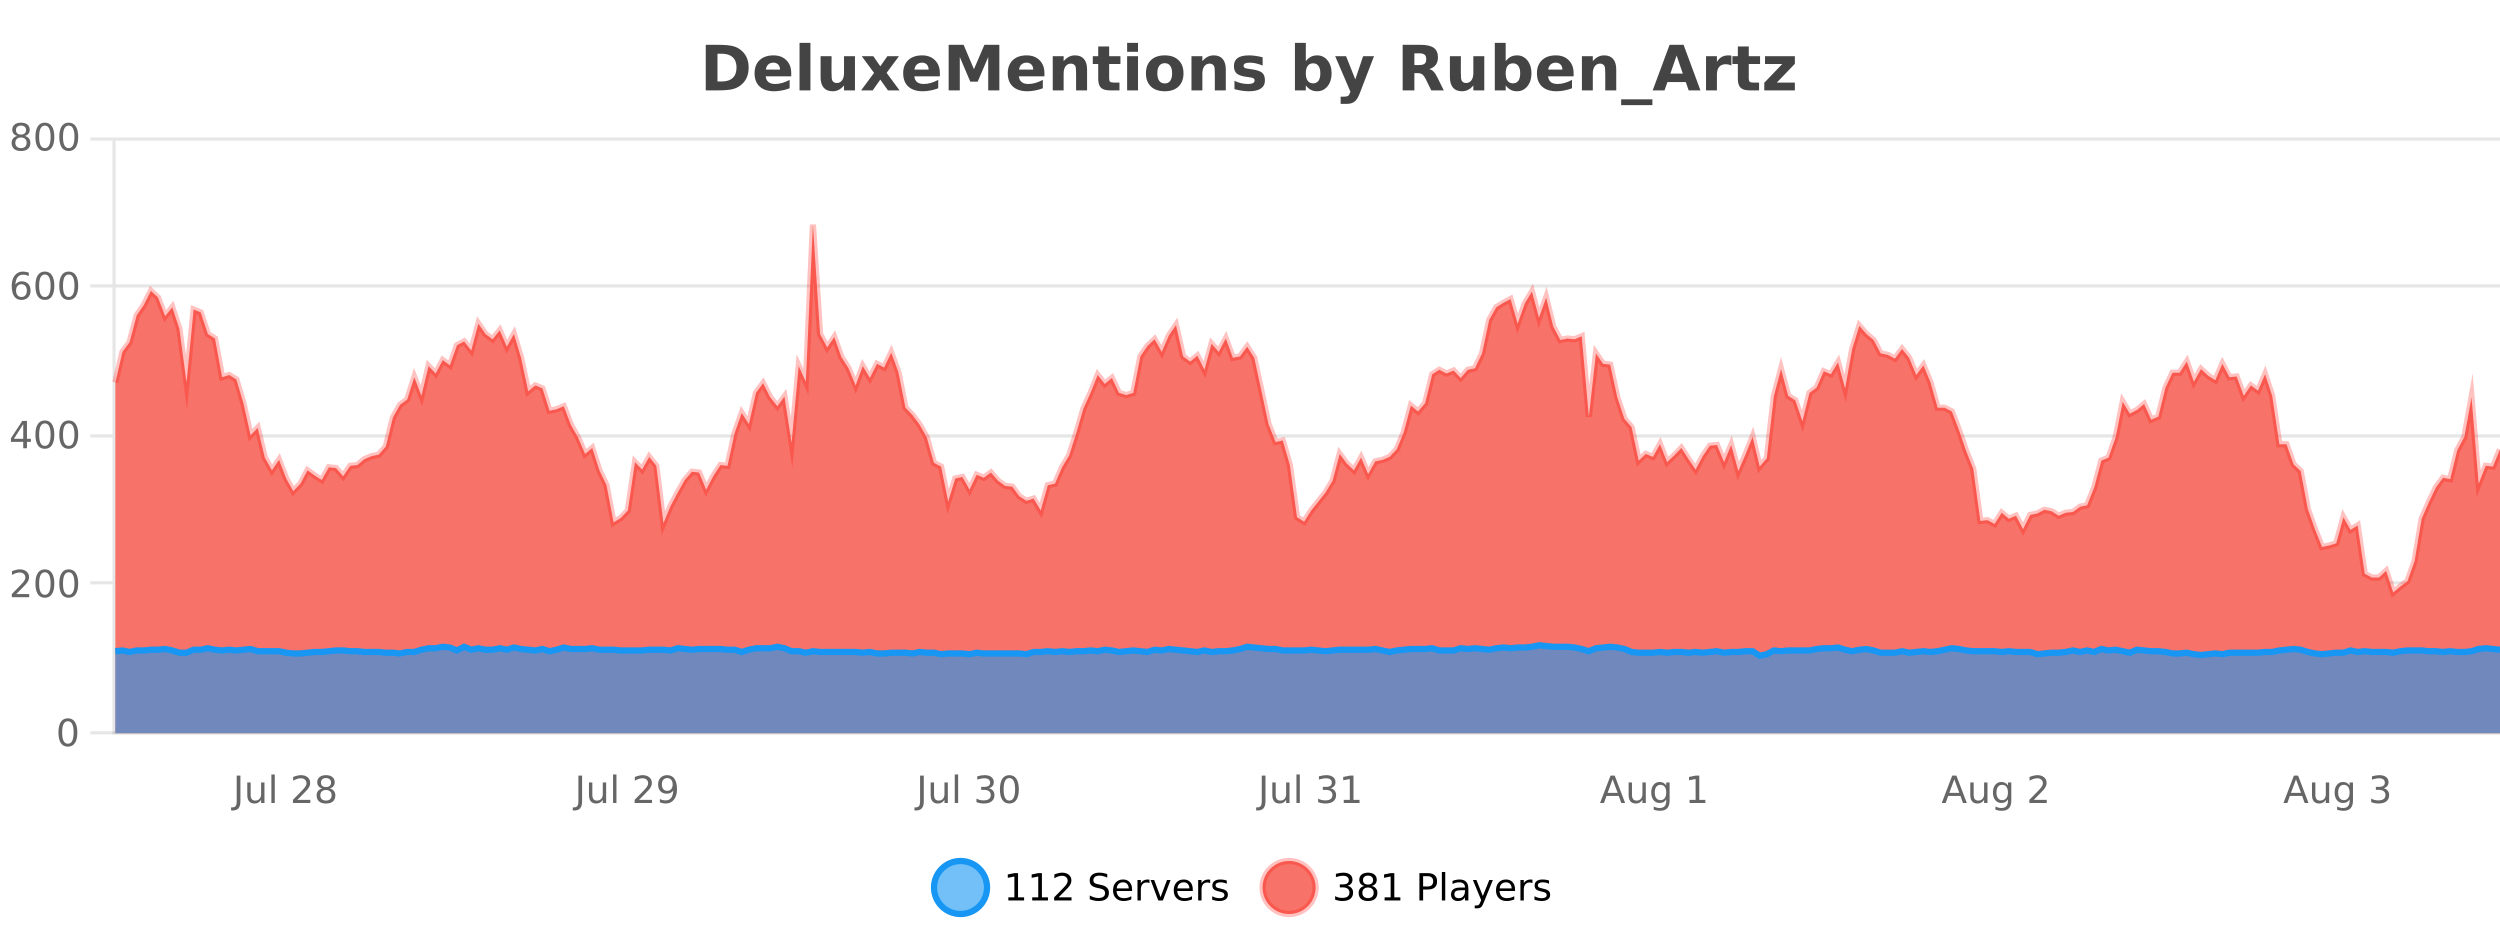 <?xml version="1.0" encoding="UTF-8"?>
<svg xmlns="http://www.w3.org/2000/svg" xmlns:xlink="http://www.w3.org/1999/xlink" width="800pt" height="300pt" viewBox="0 0 800 300" version="1.1">
<defs>
<clipPath id="clip1">
  <path d="M 270 263 L 345 263 L 345 300 L 270 300 Z M 270 263 "/>
</clipPath>
<clipPath id="clip2">
  <path d="M 375 263 L 450 263 L 450 300 L 375 300 Z M 375 263 "/>
</clipPath>
<clipPath id="clip3">
  <path d="M 36.906 71 L 800 71 L 800 234.602 L 36.906 234.602 Z M 36.906 71 "/>
</clipPath>
<clipPath id="clip4">
  <path d="M 35.906 43 L 800 43 L 800 218 L 35.906 218 Z M 35.906 43 "/>
</clipPath>
<clipPath id="clip5">
  <path d="M 36.906 206 L 800 206 L 800 234.602 L 36.906 234.602 Z M 36.906 206 "/>
</clipPath>
<clipPath id="clip6">
  <path d="M 35.906 178 L 800 178 L 800 235.602 L 35.906 235.602 Z M 35.906 178 "/>
</clipPath>
</defs>
<g id="surface4670821">
<rect x="0" y="0" width="800" height="300" style="fill:rgb(100%,100%,100%);fill-opacity:1;stroke:none;"/>
<path style="fill:none;stroke-width:1;stroke-linecap:butt;stroke-linejoin:miter;stroke:rgb(0%,0%,0%);stroke-opacity:0.098;stroke-miterlimit:10;" d="M 37 234.5 L 800 234.5 "/>
<path style="fill:none;stroke-width:1;stroke-linecap:butt;stroke-linejoin:miter;stroke:rgb(0%,0%,0%);stroke-opacity:0.098;stroke-miterlimit:10;" d="M 28.906 234.5 L 36 234.5 "/>
<path style="fill:none;stroke-width:1;stroke-linecap:butt;stroke-linejoin:miter;stroke:rgb(0%,0%,0%);stroke-opacity:0.098;stroke-miterlimit:10;" d="M 37 186.5 L 800 186.5 "/>
<path style="fill:none;stroke-width:1;stroke-linecap:butt;stroke-linejoin:miter;stroke:rgb(0%,0%,0%);stroke-opacity:0.098;stroke-miterlimit:10;" d="M 28.906 186.5 L 36 186.5 "/>
<path style="fill:none;stroke-width:1;stroke-linecap:butt;stroke-linejoin:miter;stroke:rgb(0%,0%,0%);stroke-opacity:0.098;stroke-miterlimit:10;" d="M 37 139.5 L 800 139.5 "/>
<path style="fill:none;stroke-width:1;stroke-linecap:butt;stroke-linejoin:miter;stroke:rgb(0%,0%,0%);stroke-opacity:0.098;stroke-miterlimit:10;" d="M 28.906 139.5 L 36 139.5 "/>
<path style="fill:none;stroke-width:1;stroke-linecap:butt;stroke-linejoin:miter;stroke:rgb(0%,0%,0%);stroke-opacity:0.098;stroke-miterlimit:10;" d="M 37 91.5 L 800 91.5 "/>
<path style="fill:none;stroke-width:1;stroke-linecap:butt;stroke-linejoin:miter;stroke:rgb(0%,0%,0%);stroke-opacity:0.098;stroke-miterlimit:10;" d="M 28.906 91.5 L 36 91.5 "/>
<path style="fill:none;stroke-width:1;stroke-linecap:butt;stroke-linejoin:miter;stroke:rgb(0%,0%,0%);stroke-opacity:0.098;stroke-miterlimit:10;" d="M 37 44.5 L 800 44.5 "/>
<path style="fill:none;stroke-width:1;stroke-linecap:butt;stroke-linejoin:miter;stroke:rgb(0%,0%,0%);stroke-opacity:0.098;stroke-miterlimit:10;" d="M 28.906 44.5 L 36 44.5 "/>
<path style=" stroke:none;fill-rule:nonzero;fill:rgb(9.02%,58.824%,95.294%);fill-opacity:0.6;" d="M 315.852 284 C 315.852 288.688 312.055 292.484 307.367 292.484 C 302.684 292.484 298.883 288.688 298.883 284 C 298.883 279.312 302.684 275.516 307.367 275.516 C 312.055 275.516 315.852 279.312 315.852 284 Z M 315.852 284 "/>
<g clip-path="url(#clip1)" clip-rule="nonzero">
<path style="fill:none;stroke-width:2;stroke-linecap:butt;stroke-linejoin:miter;stroke:rgb(9.02%,58.824%,95.294%);stroke-opacity:1;stroke-miterlimit:10;" d="M 315.852 284 C 315.852 288.688 312.055 292.484 307.367 292.484 C 302.684 292.484 298.883 288.688 298.883 284 C 298.883 279.312 302.684 275.516 307.367 275.516 C 312.055 275.516 315.852 279.312 315.852 284 Z M 315.852 284 "/>
</g>
<path style=" stroke:none;fill-rule:nonzero;fill:rgb(0%,0%,0%);fill-opacity:1;" d="M 322.664 287.156 L 324.602 287.156 L 324.602 280.484 L 322.492 280.906 L 322.492 279.828 L 324.586 279.406 L 325.773 279.406 L 325.773 287.156 L 327.711 287.156 L 327.711 288.156 L 322.664 288.156 Z M 330.301 287.156 L 332.238 287.156 L 332.238 280.484 L 330.129 280.906 L 330.129 279.828 L 332.223 279.406 L 333.41 279.406 L 333.41 287.156 L 335.348 287.156 L 335.348 288.156 L 330.301 288.156 Z M 338.75 287.156 L 342.891 287.156 L 342.891 288.156 L 337.328 288.156 L 337.328 287.156 C 337.773 286.699 338.383 286.078 339.156 285.297 C 339.938 284.508 340.426 283.996 340.625 283.766 C 341.008 283.352 341.273 282.996 341.422 282.703 C 341.578 282.402 341.656 282.109 341.656 281.828 C 341.656 281.359 341.488 280.98 341.156 280.688 C 340.832 280.398 340.41 280.25 339.891 280.25 C 339.516 280.25 339.117 280.312 338.703 280.438 C 338.297 280.562 337.859 280.762 337.391 281.031 L 337.391 279.828 C 337.867 279.641 338.312 279.5 338.719 279.406 C 339.133 279.305 339.516 279.25 339.859 279.25 C 340.766 279.25 341.488 279.48 342.031 279.938 C 342.57 280.387 342.844 280.992 342.844 281.75 C 342.844 282.105 342.773 282.445 342.641 282.766 C 342.504 283.09 342.258 283.469 341.906 283.906 C 341.801 284.023 341.488 284.352 340.969 284.891 C 340.445 285.434 339.707 286.188 338.75 287.156 Z M 354.32 279.688 L 354.32 280.844 C 353.871 280.637 353.445 280.48 353.039 280.375 C 352.641 280.262 352.262 280.203 351.898 280.203 C 351.25 280.203 350.75 280.328 350.398 280.578 C 350.055 280.828 349.883 281.188 349.883 281.656 C 349.883 282.043 349.996 282.336 350.227 282.531 C 350.453 282.73 350.898 282.887 351.555 283 L 352.258 283.156 C 353.141 283.324 353.793 283.621 354.211 284.047 C 354.637 284.465 354.852 285.027 354.852 285.734 C 354.852 286.59 354.562 287.234 353.992 287.672 C 353.43 288.109 352.594 288.328 351.492 288.328 C 351.086 288.328 350.648 288.281 350.18 288.188 C 349.711 288.094 349.227 287.953 348.727 287.766 L 348.727 286.547 C 349.203 286.82 349.672 287.023 350.133 287.156 C 350.602 287.293 351.055 287.359 351.492 287.359 C 352.168 287.359 352.688 287.23 353.055 286.969 C 353.43 286.699 353.617 286.32 353.617 285.828 C 353.617 285.402 353.48 285.07 353.211 284.828 C 352.949 284.578 352.516 284.398 351.914 284.281 L 351.195 284.141 C 350.309 283.965 349.668 283.688 349.273 283.312 C 348.887 282.938 348.695 282.418 348.695 281.75 C 348.695 280.969 348.965 280.359 349.508 279.922 C 350.047 279.477 350.797 279.25 351.758 279.25 C 352.172 279.25 352.59 279.289 353.008 279.359 C 353.434 279.434 353.871 279.543 354.32 279.688 Z M 362.266 284.609 L 362.266 285.125 L 357.297 285.125 C 357.348 285.875 357.57 286.445 357.969 286.828 C 358.375 287.215 358.93 287.406 359.641 287.406 C 360.055 287.406 360.457 287.359 360.844 287.266 C 361.238 287.164 361.629 287.008 362.016 286.797 L 362.016 287.828 C 361.617 287.984 361.219 288.105 360.812 288.188 C 360.406 288.281 359.992 288.328 359.578 288.328 C 358.535 288.328 357.707 288.027 357.094 287.422 C 356.477 286.809 356.172 285.98 356.172 284.938 C 356.172 283.867 356.461 283.016 357.047 282.391 C 357.629 281.758 358.41 281.438 359.391 281.438 C 360.273 281.438 360.973 281.727 361.484 282.297 C 362.004 282.859 362.266 283.633 362.266 284.609 Z M 361.188 284.281 C 361.176 283.699 361.008 283.23 360.688 282.875 C 360.363 282.523 359.938 282.344 359.406 282.344 C 358.801 282.344 358.316 282.516 357.953 282.859 C 357.598 283.203 357.395 283.684 357.344 284.297 Z M 367.836 282.594 C 367.711 282.531 367.574 282.484 367.43 282.453 C 367.293 282.414 367.137 282.391 366.961 282.391 C 366.355 282.391 365.887 282.59 365.555 282.984 C 365.23 283.383 365.07 283.953 365.07 284.703 L 365.07 288.156 L 363.992 288.156 L 363.992 281.594 L 365.07 281.594 L 365.07 282.609 C 365.297 282.215 365.594 281.922 365.961 281.734 C 366.324 281.539 366.766 281.438 367.289 281.438 C 367.359 281.438 367.438 281.445 367.523 281.453 C 367.617 281.465 367.715 281.48 367.82 281.5 Z M 368.195 281.594 L 369.336 281.594 L 371.383 287.094 L 373.445 281.594 L 374.586 281.594 L 372.117 288.156 L 370.648 288.156 Z M 381.688 284.609 L 381.688 285.125 L 376.719 285.125 C 376.77 285.875 376.992 286.445 377.391 286.828 C 377.797 287.215 378.352 287.406 379.062 287.406 C 379.477 287.406 379.879 287.359 380.266 287.266 C 380.66 287.164 381.051 287.008 381.438 286.797 L 381.438 287.828 C 381.039 287.984 380.641 288.105 380.234 288.188 C 379.828 288.281 379.414 288.328 379 288.328 C 377.957 288.328 377.129 288.027 376.516 287.422 C 375.898 286.809 375.594 285.98 375.594 284.938 C 375.594 283.867 375.883 283.016 376.469 282.391 C 377.051 281.758 377.832 281.438 378.812 281.438 C 379.695 281.438 380.395 281.727 380.906 282.297 C 381.426 282.859 381.688 283.633 381.688 284.609 Z M 380.609 284.281 C 380.598 283.699 380.43 283.23 380.109 282.875 C 379.785 282.523 379.359 282.344 378.828 282.344 C 378.223 282.344 377.738 282.516 377.375 282.859 C 377.02 283.203 376.816 283.684 376.766 284.297 Z M 387.258 282.594 C 387.133 282.531 386.996 282.484 386.852 282.453 C 386.715 282.414 386.559 282.391 386.383 282.391 C 385.777 282.391 385.309 282.59 384.977 282.984 C 384.652 283.383 384.492 283.953 384.492 284.703 L 384.492 288.156 L 383.414 288.156 L 383.414 281.594 L 384.492 281.594 L 384.492 282.609 C 384.719 282.215 385.016 281.922 385.383 281.734 C 385.746 281.539 386.188 281.438 386.711 281.438 C 386.781 281.438 386.859 281.445 386.945 281.453 C 387.039 281.465 387.137 281.48 387.242 281.5 Z M 392.562 281.781 L 392.562 282.812 C 392.258 282.656 391.941 282.543 391.609 282.469 C 391.285 282.387 390.945 282.344 390.594 282.344 C 390.062 282.344 389.66 282.43 389.391 282.594 C 389.117 282.75 388.984 282.996 388.984 283.328 C 388.984 283.578 389.078 283.777 389.266 283.922 C 389.461 284.059 389.852 284.188 390.438 284.312 L 390.797 284.406 C 391.566 284.562 392.113 284.793 392.438 285.094 C 392.758 285.398 392.922 285.812 392.922 286.344 C 392.922 286.961 392.676 287.445 392.188 287.797 C 391.707 288.152 391.047 288.328 390.203 288.328 C 389.848 288.328 389.477 288.289 389.094 288.219 C 388.719 288.156 388.32 288.059 387.906 287.922 L 387.906 286.797 C 388.301 287.008 388.691 287.164 389.078 287.266 C 389.461 287.371 389.848 287.422 390.234 287.422 C 390.734 287.422 391.117 287.34 391.391 287.172 C 391.672 286.996 391.812 286.746 391.812 286.422 C 391.812 286.133 391.711 285.906 391.516 285.75 C 391.316 285.594 390.883 285.445 390.219 285.297 L 389.844 285.219 C 389.176 285.074 388.691 284.855 388.391 284.562 C 388.098 284.273 387.953 283.875 387.953 283.375 C 387.953 282.75 388.172 282.273 388.609 281.938 C 389.047 281.605 389.664 281.438 390.469 281.438 C 390.863 281.438 391.238 281.469 391.594 281.531 C 391.945 281.586 392.27 281.668 392.562 281.781 Z M 317.367 277.016 "/>
<path style=" stroke:none;fill-rule:nonzero;fill:rgb(96.863%,44.706%,40.784%);fill-opacity:1;" d="M 420.988 284 C 420.988 288.688 417.191 292.484 412.504 292.484 C 407.82 292.484 404.02 288.688 404.02 284 C 404.02 279.312 407.82 275.516 412.504 275.516 C 417.191 275.516 420.988 279.312 420.988 284 Z M 420.988 284 "/>
<g clip-path="url(#clip2)" clip-rule="nonzero">
<path style="fill:none;stroke-width:2;stroke-linecap:butt;stroke-linejoin:miter;stroke:rgb(100%,4.706%,0%);stroke-opacity:0.247;stroke-miterlimit:10;" d="M 420.988 284 C 420.988 288.688 417.191 292.484 412.504 292.484 C 407.82 292.484 404.02 288.688 404.02 284 C 404.02 279.312 407.82 275.516 412.504 275.516 C 417.191 275.516 420.988 279.312 420.988 284 Z M 420.988 284 "/>
</g>
<path style=" stroke:none;fill-rule:nonzero;fill:rgb(0%,0%,0%);fill-opacity:1;" d="M 431.195 283.438 C 431.758 283.562 432.195 283.82 432.508 284.203 C 432.828 284.578 432.992 285.047 432.992 285.609 C 432.992 286.477 432.695 287.148 432.102 287.625 C 431.508 288.094 430.664 288.328 429.57 288.328 C 429.203 288.328 428.824 288.289 428.43 288.219 C 428.043 288.148 427.648 288.039 427.242 287.891 L 427.242 286.75 C 427.562 286.938 427.918 287.086 428.305 287.188 C 428.699 287.281 429.109 287.328 429.539 287.328 C 430.277 287.328 430.84 287.184 431.227 286.891 C 431.621 286.602 431.82 286.172 431.82 285.609 C 431.82 285.102 431.637 284.699 431.273 284.406 C 430.906 284.117 430.406 283.969 429.773 283.969 L 428.742 283.969 L 428.742 283 L 429.82 283 C 430.391 283 430.836 282.887 431.148 282.656 C 431.461 282.418 431.617 282.078 431.617 281.641 C 431.617 281.195 431.453 280.852 431.133 280.609 C 430.82 280.371 430.367 280.25 429.773 280.25 C 429.438 280.25 429.086 280.289 428.711 280.359 C 428.344 280.422 427.938 280.527 427.492 280.672 L 427.492 279.625 C 427.949 279.5 428.371 279.406 428.758 279.344 C 429.152 279.281 429.523 279.25 429.867 279.25 C 430.773 279.25 431.484 279.453 432.008 279.859 C 432.527 280.266 432.789 280.82 432.789 281.516 C 432.789 282.008 432.648 282.418 432.367 282.75 C 432.094 283.086 431.703 283.312 431.195 283.438 Z M 437.766 284 C 437.203 284 436.758 284.152 436.438 284.453 C 436.113 284.758 435.953 285.168 435.953 285.688 C 435.953 286.219 436.113 286.637 436.438 286.938 C 436.758 287.242 437.203 287.391 437.766 287.391 C 438.328 287.391 438.77 287.242 439.094 286.938 C 439.414 286.637 439.578 286.219 439.578 285.688 C 439.578 285.168 439.414 284.758 439.094 284.453 C 438.781 284.152 438.336 284 437.766 284 Z M 436.578 283.5 C 436.078 283.375 435.68 283.141 435.391 282.797 C 435.109 282.445 434.969 282.016 434.969 281.516 C 434.969 280.82 435.219 280.266 435.719 279.859 C 436.219 279.453 436.898 279.25 437.766 279.25 C 438.641 279.25 439.32 279.453 439.812 279.859 C 440.312 280.266 440.562 280.82 440.562 281.516 C 440.562 282.016 440.422 282.445 440.141 282.797 C 439.859 283.141 439.461 283.375 438.953 283.5 C 439.523 283.637 439.969 283.898 440.281 284.281 C 440.602 284.668 440.766 285.137 440.766 285.688 C 440.766 286.543 440.504 287.199 439.984 287.656 C 439.473 288.105 438.734 288.328 437.766 288.328 C 436.805 288.328 436.066 288.105 435.547 287.656 C 435.023 287.199 434.766 286.543 434.766 285.688 C 434.766 285.137 434.926 284.668 435.25 284.281 C 435.57 283.898 436.016 283.637 436.578 283.5 Z M 436.156 281.625 C 436.156 282.086 436.297 282.438 436.578 282.688 C 436.859 282.938 437.254 283.062 437.766 283.062 C 438.273 283.062 438.672 282.938 438.953 282.688 C 439.242 282.438 439.391 282.086 439.391 281.625 C 439.391 281.18 439.242 280.828 438.953 280.578 C 438.672 280.32 438.273 280.188 437.766 280.188 C 437.254 280.188 436.859 280.32 436.578 280.578 C 436.297 280.828 436.156 281.18 436.156 281.625 Z M 443.07 287.156 L 445.008 287.156 L 445.008 280.484 L 442.898 280.906 L 442.898 279.828 L 444.992 279.406 L 446.18 279.406 L 446.18 287.156 L 448.117 287.156 L 448.117 288.156 L 443.07 288.156 Z M 455.398 280.375 L 455.398 283.672 L 456.883 283.672 C 457.434 283.672 457.859 283.531 458.164 283.25 C 458.465 282.961 458.617 282.547 458.617 282.016 C 458.617 281.496 458.465 281.094 458.164 280.812 C 457.859 280.523 457.434 280.375 456.883 280.375 Z M 454.211 279.406 L 456.883 279.406 C 457.871 279.406 458.617 279.633 459.117 280.078 C 459.617 280.516 459.867 281.164 459.867 282.016 C 459.867 282.883 459.617 283.539 459.117 283.984 C 458.617 284.422 457.871 284.641 456.883 284.641 L 455.398 284.641 L 455.398 288.156 L 454.211 288.156 Z M 461.398 279.031 L 462.477 279.031 L 462.477 288.156 L 461.398 288.156 Z M 467.719 284.859 C 466.852 284.859 466.25 284.961 465.906 285.156 C 465.57 285.355 465.406 285.695 465.406 286.172 C 465.406 286.559 465.531 286.867 465.781 287.094 C 466.039 287.312 466.383 287.422 466.812 287.422 C 467.414 287.422 467.895 287.215 468.25 286.797 C 468.613 286.371 468.797 285.805 468.797 285.094 L 468.797 284.859 Z M 469.875 284.406 L 469.875 288.156 L 468.797 288.156 L 468.797 287.156 C 468.547 287.555 468.238 287.852 467.875 288.047 C 467.508 288.234 467.062 288.328 466.531 288.328 C 465.852 288.328 465.316 288.141 464.922 287.766 C 464.523 287.383 464.328 286.875 464.328 286.25 C 464.328 285.512 464.57 284.953 465.062 284.578 C 465.562 284.203 466.301 284.016 467.281 284.016 L 468.797 284.016 L 468.797 283.906 C 468.797 283.406 468.629 283.023 468.297 282.75 C 467.973 282.48 467.52 282.344 466.938 282.344 C 466.562 282.344 466.191 282.391 465.828 282.484 C 465.473 282.578 465.133 282.715 464.812 282.891 L 464.812 281.891 C 465.207 281.734 465.586 281.621 465.953 281.547 C 466.328 281.477 466.691 281.438 467.047 281.438 C 467.992 281.438 468.703 281.684 469.172 282.172 C 469.641 282.664 469.875 283.406 469.875 284.406 Z M 474.82 288.766 C 474.516 289.547 474.219 290.055 473.93 290.297 C 473.637 290.535 473.25 290.656 472.773 290.656 L 471.914 290.656 L 471.914 289.75 L 472.539 289.75 C 472.84 289.75 473.07 289.676 473.227 289.531 C 473.391 289.395 473.574 289.066 473.773 288.547 L 473.977 288.047 L 471.32 281.594 L 472.461 281.594 L 474.508 286.719 L 476.57 281.594 L 477.711 281.594 Z M 484.812 284.609 L 484.812 285.125 L 479.844 285.125 C 479.895 285.875 480.117 286.445 480.516 286.828 C 480.922 287.215 481.477 287.406 482.188 287.406 C 482.602 287.406 483.004 287.359 483.391 287.266 C 483.785 287.164 484.176 287.008 484.562 286.797 L 484.562 287.828 C 484.164 287.984 483.766 288.105 483.359 288.188 C 482.953 288.281 482.539 288.328 482.125 288.328 C 481.082 288.328 480.254 288.027 479.641 287.422 C 479.023 286.809 478.719 285.98 478.719 284.938 C 478.719 283.867 479.008 283.016 479.594 282.391 C 480.176 281.758 480.957 281.438 481.938 281.438 C 482.82 281.438 483.52 281.727 484.031 282.297 C 484.551 282.859 484.812 283.633 484.812 284.609 Z M 483.734 284.281 C 483.723 283.699 483.555 283.23 483.234 282.875 C 482.91 282.523 482.484 282.344 481.953 282.344 C 481.348 282.344 480.863 282.516 480.5 282.859 C 480.145 283.203 479.941 283.684 479.891 284.297 Z M 490.383 282.594 C 490.258 282.531 490.121 282.484 489.977 282.453 C 489.84 282.414 489.684 282.391 489.508 282.391 C 488.902 282.391 488.434 282.59 488.102 282.984 C 487.777 283.383 487.617 283.953 487.617 284.703 L 487.617 288.156 L 486.539 288.156 L 486.539 281.594 L 487.617 281.594 L 487.617 282.609 C 487.844 282.215 488.141 281.922 488.508 281.734 C 488.871 281.539 489.312 281.438 489.836 281.438 C 489.906 281.438 489.984 281.445 490.07 281.453 C 490.164 281.465 490.262 281.48 490.367 281.5 Z M 495.691 281.781 L 495.691 282.812 C 495.387 282.656 495.07 282.543 494.738 282.469 C 494.414 282.387 494.074 282.344 493.723 282.344 C 493.191 282.344 492.789 282.43 492.52 282.594 C 492.246 282.75 492.113 282.996 492.113 283.328 C 492.113 283.578 492.207 283.777 492.395 283.922 C 492.59 284.059 492.98 284.188 493.566 284.312 L 493.926 284.406 C 494.695 284.562 495.242 284.793 495.566 285.094 C 495.887 285.398 496.051 285.812 496.051 286.344 C 496.051 286.961 495.805 287.445 495.316 287.797 C 494.836 288.152 494.176 288.328 493.332 288.328 C 492.977 288.328 492.605 288.289 492.223 288.219 C 491.848 288.156 491.449 288.059 491.035 287.922 L 491.035 286.797 C 491.43 287.008 491.82 287.164 492.207 287.266 C 492.59 287.371 492.977 287.422 493.363 287.422 C 493.863 287.422 494.246 287.34 494.52 287.172 C 494.801 286.996 494.941 286.746 494.941 286.422 C 494.941 286.133 494.84 285.906 494.645 285.75 C 494.445 285.594 494.012 285.445 493.348 285.297 L 492.973 285.219 C 492.305 285.074 491.82 284.855 491.52 284.562 C 491.227 284.273 491.082 283.875 491.082 283.375 C 491.082 282.75 491.301 282.273 491.738 281.938 C 492.176 281.605 492.793 281.438 493.598 281.438 C 493.992 281.438 494.367 281.469 494.723 281.531 C 495.074 281.586 495.398 281.668 495.691 281.781 Z M 422.504 277.016 "/>
<path style=" stroke:none;fill-rule:nonzero;fill:rgb(26.667%,26.667%,26.667%);fill-opacity:1;" d="M 229.594 17.188 L 229.594 26.078 L 230.938 26.078 C 232.477 26.078 233.656 25.699 234.469 24.938 C 235.281 24.18 235.688 23.07 235.688 21.609 C 235.688 20.172 235.281 19.078 234.469 18.328 C 233.664 17.57 232.488 17.188 230.938 17.188 Z M 225.844 14.344 L 229.797 14.344 C 232.016 14.344 233.664 14.5 234.75 14.812 C 235.832 15.125 236.758 15.664 237.531 16.422 C 238.219 17.078 238.727 17.84 239.062 18.703 C 239.395 19.559 239.562 20.527 239.562 21.609 C 239.562 22.715 239.395 23.699 239.062 24.562 C 238.727 25.43 238.219 26.188 237.531 26.844 C 236.75 27.594 235.812 28.133 234.719 28.453 C 233.625 28.766 231.984 28.922 229.797 28.922 L 225.844 28.922 Z M 253.195 23.422 L 253.195 24.422 L 245.023 24.422 C 245.105 25.246 245.402 25.859 245.914 26.266 C 246.422 26.672 247.133 26.875 248.039 26.875 C 248.777 26.875 249.531 26.766 250.305 26.547 C 251.074 26.328 251.867 26 252.68 25.562 L 252.68 28.25 C 251.855 28.562 251.027 28.797 250.195 28.953 C 249.371 29.117 248.547 29.203 247.727 29.203 C 245.746 29.203 244.203 28.703 243.102 27.703 C 242.008 26.695 241.461 25.281 241.461 23.469 C 241.461 21.68 241.996 20.273 243.07 19.25 C 244.152 18.23 245.637 17.719 247.523 17.719 C 249.242 17.719 250.617 18.242 251.648 19.281 C 252.68 20.312 253.195 21.695 253.195 23.422 Z M 249.602 22.266 C 249.602 21.602 249.406 21.062 249.023 20.656 C 248.637 20.25 248.133 20.047 247.508 20.047 C 246.828 20.047 246.277 20.242 245.852 20.625 C 245.434 21 245.172 21.547 245.07 22.266 Z M 255.852 13.719 L 259.336 13.719 L 259.336 28.922 L 255.852 28.922 Z M 262.586 24.656 L 262.586 17.984 L 266.102 17.984 L 266.102 19.078 C 266.102 19.672 266.094 20.418 266.086 21.312 C 266.086 22.211 266.086 22.805 266.086 23.094 C 266.086 23.98 266.105 24.617 266.148 25 C 266.199 25.387 266.277 25.668 266.383 25.844 C 266.527 26.074 266.715 26.25 266.945 26.375 C 267.172 26.5 267.438 26.562 267.742 26.562 C 268.469 26.562 269.043 26.281 269.461 25.719 C 269.875 25.156 270.086 24.383 270.086 23.391 L 270.086 17.984 L 273.586 17.984 L 273.586 28.922 L 270.086 28.922 L 270.086 27.344 C 269.555 27.98 268.992 28.449 268.398 28.75 C 267.812 29.051 267.168 29.203 266.461 29.203 C 265.199 29.203 264.234 28.82 263.57 28.047 C 262.914 27.266 262.586 26.137 262.586 24.656 Z M 279.695 23.328 L 275.758 17.984 L 279.461 17.984 L 281.695 21.219 L 283.961 17.984 L 287.664 17.984 L 283.711 23.312 L 287.852 28.922 L 284.148 28.922 L 281.695 25.469 L 279.258 28.922 L 275.555 28.922 Z M 300.754 23.422 L 300.754 24.422 L 292.582 24.422 C 292.664 25.246 292.961 25.859 293.473 26.266 C 293.98 26.672 294.691 26.875 295.598 26.875 C 296.336 26.875 297.09 26.766 297.863 26.547 C 298.633 26.328 299.426 26 300.238 25.562 L 300.238 28.25 C 299.414 28.562 298.586 28.797 297.754 28.953 C 296.93 29.117 296.105 29.203 295.285 29.203 C 293.305 29.203 291.762 28.703 290.66 27.703 C 289.566 26.695 289.02 25.281 289.02 23.469 C 289.02 21.68 289.555 20.273 290.629 19.25 C 291.711 18.23 293.195 17.719 295.082 17.719 C 296.801 17.719 298.176 18.242 299.207 19.281 C 300.238 20.312 300.754 21.695 300.754 23.422 Z M 297.16 22.266 C 297.16 21.602 296.965 21.062 296.582 20.656 C 296.195 20.25 295.691 20.047 295.066 20.047 C 294.387 20.047 293.836 20.242 293.41 20.625 C 292.992 21 292.73 21.547 292.629 22.266 Z M 303.57 14.344 L 308.352 14.344 L 311.664 22.141 L 315.008 14.344 L 319.789 14.344 L 319.789 28.922 L 316.227 28.922 L 316.227 18.25 L 312.867 26.125 L 310.492 26.125 L 307.133 18.25 L 307.133 28.922 L 303.57 28.922 Z M 334.219 23.422 L 334.219 24.422 L 326.047 24.422 C 326.129 25.246 326.426 25.859 326.938 26.266 C 327.445 26.672 328.156 26.875 329.062 26.875 C 329.801 26.875 330.555 26.766 331.328 26.547 C 332.098 26.328 332.891 26 333.703 25.562 L 333.703 28.25 C 332.879 28.562 332.051 28.797 331.219 28.953 C 330.395 29.117 329.57 29.203 328.75 29.203 C 326.77 29.203 325.227 28.703 324.125 27.703 C 323.031 26.695 322.484 25.281 322.484 23.469 C 322.484 21.68 323.02 20.273 324.094 19.25 C 325.176 18.23 326.66 17.719 328.547 17.719 C 330.266 17.719 331.641 18.242 332.672 19.281 C 333.703 20.312 334.219 21.695 334.219 23.422 Z M 330.625 22.266 C 330.625 21.602 330.43 21.062 330.047 20.656 C 329.66 20.25 329.156 20.047 328.531 20.047 C 327.852 20.047 327.301 20.242 326.875 20.625 C 326.457 21 326.195 21.547 326.094 22.266 Z M 347.863 22.266 L 347.863 28.922 L 344.348 28.922 L 344.348 23.828 C 344.348 22.883 344.324 22.23 344.285 21.875 C 344.242 21.512 344.168 21.246 344.066 21.078 C 343.93 20.852 343.742 20.672 343.504 20.547 C 343.273 20.422 343.008 20.359 342.707 20.359 C 341.977 20.359 341.402 20.641 340.988 21.203 C 340.57 21.766 340.363 22.547 340.363 23.547 L 340.363 28.922 L 336.879 28.922 L 336.879 17.984 L 340.363 17.984 L 340.363 19.578 C 340.895 18.945 341.457 18.477 342.051 18.172 C 342.645 17.871 343.293 17.719 344.004 17.719 C 345.273 17.719 346.23 18.109 346.879 18.891 C 347.535 19.664 347.863 20.789 347.863 22.266 Z M 354.93 14.875 L 354.93 17.984 L 358.539 17.984 L 358.539 20.484 L 354.93 20.484 L 354.93 25.125 C 354.93 25.637 355.027 25.98 355.227 26.156 C 355.434 26.336 355.836 26.422 356.43 26.422 L 358.227 26.422 L 358.227 28.922 L 355.227 28.922 C 353.852 28.922 352.871 28.637 352.289 28.062 C 351.715 27.48 351.43 26.5 351.43 25.125 L 351.43 20.484 L 349.695 20.484 L 349.695 17.984 L 351.43 17.984 L 351.43 14.875 Z M 360.68 17.984 L 364.164 17.984 L 364.164 28.922 L 360.68 28.922 Z M 360.68 13.719 L 364.164 13.719 L 364.164 16.578 L 360.68 16.578 Z M 372.734 20.219 C 371.953 20.219 371.359 20.5 370.953 21.062 C 370.547 21.617 370.344 22.418 370.344 23.469 C 370.344 24.512 370.547 25.312 370.953 25.875 C 371.359 26.43 371.953 26.703 372.734 26.703 C 373.492 26.703 374.07 26.43 374.469 25.875 C 374.875 25.312 375.078 24.512 375.078 23.469 C 375.078 22.418 374.875 21.617 374.469 21.062 C 374.07 20.5 373.492 20.219 372.734 20.219 Z M 372.734 17.719 C 374.609 17.719 376.07 18.23 377.125 19.25 C 378.188 20.262 378.719 21.668 378.719 23.469 C 378.719 25.262 378.188 26.668 377.125 27.688 C 376.07 28.699 374.609 29.203 372.734 29.203 C 370.836 29.203 369.359 28.699 368.297 27.688 C 367.234 26.668 366.703 25.262 366.703 23.469 C 366.703 21.668 367.234 20.262 368.297 19.25 C 369.359 18.23 370.836 17.719 372.734 17.719 Z M 392.258 22.266 L 392.258 28.922 L 388.742 28.922 L 388.742 23.828 C 388.742 22.883 388.719 22.23 388.68 21.875 C 388.637 21.512 388.562 21.246 388.461 21.078 C 388.324 20.852 388.137 20.672 387.898 20.547 C 387.668 20.422 387.402 20.359 387.102 20.359 C 386.371 20.359 385.797 20.641 385.383 21.203 C 384.965 21.766 384.758 22.547 384.758 23.547 L 384.758 28.922 L 381.273 28.922 L 381.273 17.984 L 384.758 17.984 L 384.758 19.578 C 385.289 18.945 385.852 18.477 386.445 18.172 C 387.039 17.871 387.688 17.719 388.398 17.719 C 389.668 17.719 390.625 18.109 391.273 18.891 C 391.93 19.664 392.258 20.789 392.258 22.266 Z M 404.043 18.328 L 404.043 20.984 C 403.301 20.672 402.582 20.438 401.887 20.281 C 401.188 20.125 400.527 20.047 399.902 20.047 C 399.246 20.047 398.754 20.133 398.434 20.297 C 398.109 20.465 397.949 20.719 397.949 21.062 C 397.949 21.344 398.066 21.559 398.309 21.703 C 398.559 21.852 398.996 21.961 399.621 22.031 L 400.246 22.125 C 402.035 22.355 403.238 22.73 403.855 23.25 C 404.469 23.773 404.777 24.59 404.777 25.703 C 404.777 26.871 404.344 27.746 403.48 28.328 C 402.625 28.914 401.348 29.203 399.652 29.203 C 398.922 29.203 398.172 29.145 397.402 29.031 C 396.629 28.918 395.84 28.746 395.027 28.516 L 395.027 25.859 C 395.723 26.203 396.438 26.461 397.168 26.625 C 397.895 26.793 398.641 26.875 399.402 26.875 C 400.09 26.875 400.605 26.781 400.949 26.594 C 401.293 26.406 401.465 26.125 401.465 25.75 C 401.465 25.438 401.344 25.211 401.105 25.062 C 400.863 24.906 400.391 24.789 399.684 24.703 L 399.074 24.625 C 397.512 24.43 396.418 24.07 395.793 23.547 C 395.168 23.016 394.855 22.215 394.855 21.141 C 394.855 19.984 395.25 19.125 396.043 18.562 C 396.844 18 398.062 17.719 399.699 17.719 C 400.344 17.719 401.02 17.773 401.73 17.875 C 402.438 17.969 403.207 18.121 404.043 18.328 Z M 420.191 26.672 C 420.941 26.672 421.512 26.402 421.91 25.859 C 422.305 25.309 422.504 24.512 422.504 23.469 C 422.504 22.43 422.305 21.637 421.91 21.094 C 421.512 20.543 420.941 20.266 420.191 20.266 C 419.441 20.266 418.863 20.543 418.457 21.094 C 418.059 21.637 417.863 22.43 417.863 23.469 C 417.863 24.5 418.059 25.293 418.457 25.844 C 418.863 26.398 419.441 26.672 420.191 26.672 Z M 417.863 19.578 C 418.352 18.945 418.887 18.477 419.473 18.172 C 420.055 17.871 420.727 17.719 421.488 17.719 C 422.84 17.719 423.949 18.258 424.816 19.328 C 425.68 20.402 426.113 21.781 426.113 23.469 C 426.113 25.148 425.68 26.523 424.816 27.594 C 423.949 28.668 422.84 29.203 421.488 29.203 C 420.727 29.203 420.055 29.051 419.473 28.75 C 418.887 28.449 418.352 27.98 417.863 27.344 L 417.863 28.922 L 414.379 28.922 L 414.379 13.719 L 417.863 13.719 Z M 427.258 17.984 L 430.742 17.984 L 433.695 25.406 L 436.195 17.984 L 439.68 17.984 L 435.086 29.953 C 434.625 31.172 434.086 32.02 433.461 32.5 C 432.844 32.988 432.039 33.234 431.039 33.234 L 429.008 33.234 L 429.008 30.938 L 430.102 30.938 C 430.695 30.938 431.125 30.844 431.398 30.656 C 431.668 30.469 431.875 30.129 432.023 29.641 L 432.133 29.344 Z M 454.18 20.812 C 454.969 20.812 455.539 20.668 455.883 20.375 C 456.227 20.074 456.398 19.59 456.398 18.922 C 456.398 18.258 456.227 17.781 455.883 17.5 C 455.539 17.211 454.969 17.062 454.18 17.062 L 452.602 17.062 L 452.602 20.812 Z M 452.602 23.406 L 452.602 28.922 L 448.852 28.922 L 448.852 14.344 L 454.586 14.344 C 456.5 14.344 457.906 14.668 458.805 15.312 C 459.699 15.961 460.148 16.977 460.148 18.359 C 460.148 19.328 459.914 20.125 459.445 20.75 C 458.984 21.367 458.289 21.82 457.352 22.109 C 457.859 22.227 458.32 22.492 458.727 22.906 C 459.133 23.312 459.543 23.938 459.961 24.781 L 462.008 28.922 L 458.008 28.922 L 456.227 25.297 C 455.871 24.57 455.508 24.074 455.133 23.812 C 454.766 23.543 454.277 23.406 453.664 23.406 Z M 463.969 24.656 L 463.969 17.984 L 467.484 17.984 L 467.484 19.078 C 467.484 19.672 467.477 20.418 467.469 21.312 C 467.469 22.211 467.469 22.805 467.469 23.094 C 467.469 23.98 467.488 24.617 467.531 25 C 467.582 25.387 467.66 25.668 467.766 25.844 C 467.91 26.074 468.098 26.25 468.328 26.375 C 468.555 26.5 468.82 26.562 469.125 26.562 C 469.852 26.562 470.426 26.281 470.844 25.719 C 471.258 25.156 471.469 24.383 471.469 23.391 L 471.469 17.984 L 474.969 17.984 L 474.969 28.922 L 471.469 28.922 L 471.469 27.344 C 470.938 27.98 470.375 28.449 469.781 28.75 C 469.195 29.051 468.551 29.203 467.844 29.203 C 466.582 29.203 465.617 28.82 464.953 28.047 C 464.297 27.266 463.969 26.137 463.969 24.656 Z M 484.148 26.672 C 484.898 26.672 485.469 26.402 485.867 25.859 C 486.262 25.309 486.461 24.512 486.461 23.469 C 486.461 22.43 486.262 21.637 485.867 21.094 C 485.469 20.543 484.898 20.266 484.148 20.266 C 483.398 20.266 482.82 20.543 482.414 21.094 C 482.016 21.637 481.82 22.43 481.82 23.469 C 481.82 24.5 482.016 25.293 482.414 25.844 C 482.82 26.398 483.398 26.672 484.148 26.672 Z M 481.82 19.578 C 482.309 18.945 482.844 18.477 483.43 18.172 C 484.012 17.871 484.684 17.719 485.445 17.719 C 486.797 17.719 487.906 18.258 488.773 19.328 C 489.637 20.402 490.07 21.781 490.07 23.469 C 490.07 25.148 489.637 26.523 488.773 27.594 C 487.906 28.668 486.797 29.203 485.445 29.203 C 484.684 29.203 484.012 29.051 483.43 28.75 C 482.844 28.449 482.309 27.98 481.82 27.344 L 481.82 28.922 L 478.336 28.922 L 478.336 13.719 L 481.82 13.719 Z M 503.555 23.422 L 503.555 24.422 L 495.383 24.422 C 495.465 25.246 495.762 25.859 496.273 26.266 C 496.781 26.672 497.492 26.875 498.398 26.875 C 499.137 26.875 499.891 26.766 500.664 26.547 C 501.434 26.328 502.227 26 503.039 25.562 L 503.039 28.25 C 502.215 28.562 501.387 28.797 500.555 28.953 C 499.73 29.117 498.906 29.203 498.086 29.203 C 496.105 29.203 494.562 28.703 493.461 27.703 C 492.367 26.695 491.82 25.281 491.82 23.469 C 491.82 21.68 492.355 20.273 493.43 19.25 C 494.512 18.23 495.996 17.719 497.883 17.719 C 499.602 17.719 500.977 18.242 502.008 19.281 C 503.039 20.312 503.555 21.695 503.555 23.422 Z M 499.961 22.266 C 499.961 21.602 499.766 21.062 499.383 20.656 C 498.996 20.25 498.492 20.047 497.867 20.047 C 497.188 20.047 496.637 20.242 496.211 20.625 C 495.793 21 495.531 21.547 495.43 22.266 Z M 517.199 22.266 L 517.199 28.922 L 513.684 28.922 L 513.684 23.828 C 513.684 22.883 513.66 22.23 513.621 21.875 C 513.578 21.512 513.504 21.246 513.402 21.078 C 513.266 20.852 513.078 20.672 512.84 20.547 C 512.609 20.422 512.344 20.359 512.043 20.359 C 511.312 20.359 510.738 20.641 510.324 21.203 C 509.906 21.766 509.699 22.547 509.699 23.547 L 509.699 28.922 L 506.215 28.922 L 506.215 17.984 L 509.699 17.984 L 509.699 19.578 C 510.23 18.945 510.793 18.477 511.387 18.172 C 511.98 17.871 512.629 17.719 513.34 17.719 C 514.609 17.719 515.566 18.109 516.215 18.891 C 516.871 19.664 517.199 20.789 517.199 22.266 Z M 528.766 31.781 L 528.766 33.641 L 518.766 33.641 L 518.766 31.781 Z M 539.453 26.266 L 533.578 26.266 L 532.641 28.922 L 528.859 28.922 L 534.266 14.344 L 538.75 14.344 L 544.141 28.922 L 540.375 28.922 Z M 534.516 23.562 L 538.5 23.562 L 536.516 17.766 Z M 554.055 20.969 C 553.742 20.824 553.434 20.719 553.133 20.656 C 552.828 20.586 552.527 20.547 552.227 20.547 C 551.32 20.547 550.621 20.836 550.133 21.406 C 549.652 21.98 549.414 22.805 549.414 23.875 L 549.414 28.922 L 545.93 28.922 L 545.93 17.984 L 549.414 17.984 L 549.414 19.781 C 549.859 19.062 550.375 18.543 550.961 18.219 C 551.543 17.887 552.242 17.719 553.055 17.719 C 553.18 17.719 553.309 17.727 553.445 17.734 C 553.578 17.746 553.777 17.766 554.039 17.797 Z M 559.609 14.875 L 559.609 17.984 L 563.219 17.984 L 563.219 20.484 L 559.609 20.484 L 559.609 25.125 C 559.609 25.637 559.707 25.98 559.906 26.156 C 560.113 26.336 560.516 26.422 561.109 26.422 L 562.906 26.422 L 562.906 28.922 L 559.906 28.922 C 558.531 28.922 557.551 28.637 556.969 28.062 C 556.395 27.48 556.109 26.5 556.109 25.125 L 556.109 20.484 L 554.375 20.484 L 554.375 17.984 L 556.109 17.984 L 556.109 14.875 Z M 564.809 17.984 L 574.355 17.984 L 574.355 20.422 L 568.59 26.422 L 574.355 26.422 L 574.355 28.922 L 564.574 28.922 L 564.574 26.484 L 570.324 20.484 L 564.809 20.484 Z M 224 10.359 "/>
<path style="fill:none;stroke-width:1;stroke-linecap:butt;stroke-linejoin:miter;stroke:rgb(0%,0%,0%);stroke-opacity:0.098;stroke-miterlimit:10;" d="M 36 234.5 L 801 234.5 "/>
<path style=" stroke:none;fill-rule:nonzero;fill:rgb(40%,40%,40%);fill-opacity:1;" d="M 75.746 248.203 L 76.934 248.203 L 76.934 256.344 C 76.934 257.395 76.73 258.16 76.324 258.641 C 75.926 259.117 75.285 259.359 74.402 259.359 L 73.949 259.359 L 73.949 258.359 L 74.324 258.359 C 74.844 258.359 75.207 258.211 75.418 257.922 C 75.637 257.629 75.746 257.102 75.746 256.344 Z M 79.129 254.359 L 79.129 250.391 L 80.207 250.391 L 80.207 254.328 C 80.207 254.945 80.324 255.406 80.566 255.719 C 80.816 256.031 81.18 256.188 81.66 256.188 C 82.242 256.188 82.699 256.008 83.035 255.641 C 83.379 255.266 83.551 254.758 83.551 254.109 L 83.551 250.391 L 84.629 250.391 L 84.629 256.953 L 83.551 256.953 L 83.551 255.938 C 83.289 256.344 82.988 256.648 82.645 256.844 C 82.301 257.031 81.898 257.125 81.441 257.125 C 80.68 257.125 80.102 256.891 79.707 256.422 C 79.32 255.953 79.129 255.266 79.129 254.359 Z M 81.848 250.234 Z M 86.844 247.828 L 87.922 247.828 L 87.922 256.953 L 86.844 256.953 Z M 95.164 255.953 L 99.305 255.953 L 99.305 256.953 L 93.742 256.953 L 93.742 255.953 C 94.188 255.496 94.797 254.875 95.57 254.094 C 96.352 253.305 96.84 252.793 97.039 252.562 C 97.422 252.148 97.688 251.793 97.836 251.5 C 97.992 251.199 98.07 250.906 98.07 250.625 C 98.07 250.156 97.902 249.777 97.57 249.484 C 97.246 249.195 96.824 249.047 96.305 249.047 C 95.93 249.047 95.531 249.109 95.117 249.234 C 94.711 249.359 94.273 249.559 93.805 249.828 L 93.805 248.625 C 94.281 248.438 94.727 248.297 95.133 248.203 C 95.547 248.102 95.93 248.047 96.273 248.047 C 97.18 248.047 97.902 248.277 98.445 248.734 C 98.984 249.184 99.258 249.789 99.258 250.547 C 99.258 250.902 99.188 251.242 99.055 251.562 C 98.918 251.887 98.672 252.266 98.32 252.703 C 98.215 252.82 97.902 253.148 97.383 253.688 C 96.859 254.23 96.121 254.984 95.164 255.953 Z M 104.312 252.797 C 103.75 252.797 103.305 252.949 102.984 253.25 C 102.66 253.555 102.5 253.965 102.5 254.484 C 102.5 255.016 102.66 255.434 102.984 255.734 C 103.305 256.039 103.75 256.188 104.312 256.188 C 104.875 256.188 105.316 256.039 105.641 255.734 C 105.961 255.434 106.125 255.016 106.125 254.484 C 106.125 253.965 105.961 253.555 105.641 253.25 C 105.328 252.949 104.883 252.797 104.312 252.797 Z M 103.125 252.297 C 102.625 252.172 102.227 251.938 101.938 251.594 C 101.656 251.242 101.516 250.812 101.516 250.312 C 101.516 249.617 101.766 249.062 102.266 248.656 C 102.766 248.25 103.445 248.047 104.312 248.047 C 105.188 248.047 105.867 248.25 106.359 248.656 C 106.859 249.062 107.109 249.617 107.109 250.312 C 107.109 250.812 106.969 251.242 106.688 251.594 C 106.406 251.938 106.008 252.172 105.5 252.297 C 106.07 252.434 106.516 252.695 106.828 253.078 C 107.148 253.465 107.312 253.934 107.312 254.484 C 107.312 255.34 107.051 255.996 106.531 256.453 C 106.02 256.902 105.281 257.125 104.312 257.125 C 103.352 257.125 102.613 256.902 102.094 256.453 C 101.57 255.996 101.312 255.34 101.312 254.484 C 101.312 253.934 101.473 253.465 101.797 253.078 C 102.117 252.695 102.562 252.434 103.125 252.297 Z M 102.703 250.422 C 102.703 250.883 102.844 251.234 103.125 251.484 C 103.406 251.734 103.801 251.859 104.312 251.859 C 104.82 251.859 105.219 251.734 105.5 251.484 C 105.789 251.234 105.938 250.883 105.938 250.422 C 105.938 249.977 105.789 249.625 105.5 249.375 C 105.219 249.117 104.82 248.984 104.312 248.984 C 103.801 248.984 103.406 249.117 103.125 249.375 C 102.844 249.625 102.703 249.977 102.703 250.422 Z M 74.574 245.816 "/>
<path style=" stroke:none;fill-rule:nonzero;fill:rgb(40%,40%,40%);fill-opacity:1;" d="M 185.086 248.203 L 186.273 248.203 L 186.273 256.344 C 186.273 257.395 186.07 258.16 185.664 258.641 C 185.266 259.117 184.625 259.359 183.742 259.359 L 183.289 259.359 L 183.289 258.359 L 183.664 258.359 C 184.184 258.359 184.547 258.211 184.758 257.922 C 184.977 257.629 185.086 257.102 185.086 256.344 Z M 188.469 254.359 L 188.469 250.391 L 189.547 250.391 L 189.547 254.328 C 189.547 254.945 189.664 255.406 189.906 255.719 C 190.156 256.031 190.52 256.188 191 256.188 C 191.582 256.188 192.039 256.008 192.375 255.641 C 192.719 255.266 192.891 254.758 192.891 254.109 L 192.891 250.391 L 193.969 250.391 L 193.969 256.953 L 192.891 256.953 L 192.891 255.938 C 192.629 256.344 192.328 256.648 191.984 256.844 C 191.641 257.031 191.238 257.125 190.781 257.125 C 190.02 257.125 189.441 256.891 189.047 256.422 C 188.66 255.953 188.469 255.266 188.469 254.359 Z M 191.188 250.234 Z M 196.184 247.828 L 197.262 247.828 L 197.262 256.953 L 196.184 256.953 Z M 204.504 255.953 L 208.645 255.953 L 208.645 256.953 L 203.082 256.953 L 203.082 255.953 C 203.527 255.496 204.137 254.875 204.91 254.094 C 205.691 253.305 206.18 252.793 206.379 252.562 C 206.762 252.148 207.027 251.793 207.176 251.5 C 207.332 251.199 207.41 250.906 207.41 250.625 C 207.41 250.156 207.242 249.777 206.91 249.484 C 206.586 249.195 206.164 249.047 205.645 249.047 C 205.27 249.047 204.871 249.109 204.457 249.234 C 204.051 249.359 203.613 249.559 203.145 249.828 L 203.145 248.625 C 203.621 248.438 204.066 248.297 204.473 248.203 C 204.887 248.102 205.27 248.047 205.613 248.047 C 206.52 248.047 207.242 248.277 207.785 248.734 C 208.324 249.184 208.598 249.789 208.598 250.547 C 208.598 250.902 208.527 251.242 208.395 251.562 C 208.258 251.887 208.012 252.266 207.66 252.703 C 207.555 252.82 207.242 253.148 206.723 253.688 C 206.199 254.23 205.461 254.984 204.504 255.953 Z M 211.156 256.766 L 211.156 255.688 C 211.457 255.836 211.758 255.945 212.062 256.016 C 212.363 256.09 212.664 256.125 212.969 256.125 C 213.75 256.125 214.344 255.867 214.75 255.344 C 215.164 254.812 215.398 254.012 215.453 252.938 C 215.234 253.281 214.945 253.543 214.594 253.719 C 214.25 253.898 213.863 253.984 213.438 253.984 C 212.562 253.984 211.867 253.727 211.359 253.203 C 210.848 252.672 210.594 251.945 210.594 251.016 C 210.594 250.121 210.859 249.402 211.391 248.859 C 211.922 248.32 212.629 248.047 213.516 248.047 C 214.523 248.047 215.297 248.438 215.828 249.219 C 216.367 249.992 216.641 251.117 216.641 252.594 C 216.641 253.969 216.312 255.07 215.656 255.891 C 215 256.715 214.117 257.125 213.016 257.125 C 212.711 257.125 212.41 257.094 212.109 257.031 C 211.805 256.977 211.488 256.891 211.156 256.766 Z M 213.516 253.062 C 214.047 253.062 214.469 252.883 214.781 252.516 C 215.094 252.152 215.25 251.652 215.25 251.016 C 215.25 250.391 215.094 249.898 214.781 249.531 C 214.469 249.168 214.047 248.984 213.516 248.984 C 212.984 248.984 212.562 249.168 212.25 249.531 C 211.945 249.898 211.797 250.391 211.797 251.016 C 211.797 251.652 211.945 252.152 212.25 252.516 C 212.562 252.883 212.984 253.062 213.516 253.062 Z M 183.914 245.816 "/>
<path style=" stroke:none;fill-rule:nonzero;fill:rgb(40%,40%,40%);fill-opacity:1;" d="M 294.426 248.203 L 295.613 248.203 L 295.613 256.344 C 295.613 257.395 295.41 258.16 295.004 258.641 C 294.605 259.117 293.965 259.359 293.082 259.359 L 292.629 259.359 L 292.629 258.359 L 293.004 258.359 C 293.523 258.359 293.887 258.211 294.098 257.922 C 294.316 257.629 294.426 257.102 294.426 256.344 Z M 297.809 254.359 L 297.809 250.391 L 298.887 250.391 L 298.887 254.328 C 298.887 254.945 299.004 255.406 299.246 255.719 C 299.496 256.031 299.859 256.188 300.34 256.188 C 300.922 256.188 301.379 256.008 301.715 255.641 C 302.059 255.266 302.23 254.758 302.23 254.109 L 302.23 250.391 L 303.309 250.391 L 303.309 256.953 L 302.23 256.953 L 302.23 255.938 C 301.969 256.344 301.668 256.648 301.324 256.844 C 300.98 257.031 300.578 257.125 300.121 257.125 C 299.359 257.125 298.781 256.891 298.387 256.422 C 298 255.953 297.809 255.266 297.809 254.359 Z M 300.527 250.234 Z M 305.523 247.828 L 306.602 247.828 L 306.602 256.953 L 305.523 256.953 Z M 316.422 252.234 C 316.984 252.359 317.422 252.617 317.734 253 C 318.055 253.375 318.219 253.844 318.219 254.406 C 318.219 255.273 317.922 255.945 317.328 256.422 C 316.734 256.891 315.891 257.125 314.797 257.125 C 314.43 257.125 314.051 257.086 313.656 257.016 C 313.27 256.945 312.875 256.836 312.469 256.688 L 312.469 255.547 C 312.789 255.734 313.145 255.883 313.531 255.984 C 313.926 256.078 314.336 256.125 314.766 256.125 C 315.504 256.125 316.066 255.98 316.453 255.688 C 316.848 255.398 317.047 254.969 317.047 254.406 C 317.047 253.898 316.863 253.496 316.5 253.203 C 316.133 252.914 315.633 252.766 315 252.766 L 313.969 252.766 L 313.969 251.797 L 315.047 251.797 C 315.617 251.797 316.062 251.684 316.375 251.453 C 316.688 251.215 316.844 250.875 316.844 250.438 C 316.844 249.992 316.68 249.648 316.359 249.406 C 316.047 249.168 315.594 249.047 315 249.047 C 314.664 249.047 314.312 249.086 313.938 249.156 C 313.57 249.219 313.164 249.324 312.719 249.469 L 312.719 248.422 C 313.176 248.297 313.598 248.203 313.984 248.141 C 314.379 248.078 314.75 248.047 315.094 248.047 C 316 248.047 316.711 248.25 317.234 248.656 C 317.754 249.062 318.016 249.617 318.016 250.312 C 318.016 250.805 317.875 251.215 317.594 251.547 C 317.32 251.883 316.93 252.109 316.422 252.234 Z M 322.992 248.984 C 322.387 248.984 321.93 249.289 321.617 249.891 C 321.312 250.484 321.164 251.387 321.164 252.594 C 321.164 253.793 321.312 254.695 321.617 255.297 C 321.93 255.891 322.387 256.188 322.992 256.188 C 323.605 256.188 324.062 255.891 324.367 255.297 C 324.68 254.695 324.836 253.793 324.836 252.594 C 324.836 251.387 324.68 250.484 324.367 249.891 C 324.062 249.289 323.605 248.984 322.992 248.984 Z M 322.992 248.047 C 323.969 248.047 324.719 248.438 325.242 249.219 C 325.762 249.992 326.023 251.117 326.023 252.594 C 326.023 254.062 325.762 255.188 325.242 255.969 C 324.719 256.742 323.969 257.125 322.992 257.125 C 322.012 257.125 321.262 256.742 320.742 255.969 C 320.23 255.188 319.977 254.062 319.977 252.594 C 319.977 251.117 320.23 249.992 320.742 249.219 C 321.262 248.438 322.012 248.047 322.992 248.047 Z M 293.254 245.816 "/>
<path style=" stroke:none;fill-rule:nonzero;fill:rgb(40%,40%,40%);fill-opacity:1;" d="M 403.762 248.203 L 404.949 248.203 L 404.949 256.344 C 404.949 257.395 404.746 258.16 404.34 258.641 C 403.941 259.117 403.301 259.359 402.418 259.359 L 401.965 259.359 L 401.965 258.359 L 402.34 258.359 C 402.859 258.359 403.223 258.211 403.434 257.922 C 403.652 257.629 403.762 257.102 403.762 256.344 Z M 407.145 254.359 L 407.145 250.391 L 408.223 250.391 L 408.223 254.328 C 408.223 254.945 408.34 255.406 408.582 255.719 C 408.832 256.031 409.195 256.188 409.676 256.188 C 410.258 256.188 410.715 256.008 411.051 255.641 C 411.395 255.266 411.566 254.758 411.566 254.109 L 411.566 250.391 L 412.645 250.391 L 412.645 256.953 L 411.566 256.953 L 411.566 255.938 C 411.305 256.344 411.004 256.648 410.66 256.844 C 410.316 257.031 409.914 257.125 409.457 257.125 C 408.695 257.125 408.117 256.891 407.723 256.422 C 407.336 255.953 407.145 255.266 407.145 254.359 Z M 409.863 250.234 Z M 414.859 247.828 L 415.938 247.828 L 415.938 256.953 L 414.859 256.953 Z M 425.758 252.234 C 426.32 252.359 426.758 252.617 427.07 253 C 427.391 253.375 427.555 253.844 427.555 254.406 C 427.555 255.273 427.258 255.945 426.664 256.422 C 426.07 256.891 425.227 257.125 424.133 257.125 C 423.766 257.125 423.387 257.086 422.992 257.016 C 422.605 256.945 422.211 256.836 421.805 256.688 L 421.805 255.547 C 422.125 255.734 422.48 255.883 422.867 255.984 C 423.262 256.078 423.672 256.125 424.102 256.125 C 424.84 256.125 425.402 255.98 425.789 255.688 C 426.184 255.398 426.383 254.969 426.383 254.406 C 426.383 253.898 426.199 253.496 425.836 253.203 C 425.469 252.914 424.969 252.766 424.336 252.766 L 423.305 252.766 L 423.305 251.797 L 424.383 251.797 C 424.953 251.797 425.398 251.684 425.711 251.453 C 426.023 251.215 426.18 250.875 426.18 250.438 C 426.18 249.992 426.016 249.648 425.695 249.406 C 425.383 249.168 424.93 249.047 424.336 249.047 C 424 249.047 423.648 249.086 423.273 249.156 C 422.906 249.219 422.5 249.324 422.055 249.469 L 422.055 248.422 C 422.512 248.297 422.934 248.203 423.32 248.141 C 423.715 248.078 424.086 248.047 424.43 248.047 C 425.336 248.047 426.047 248.25 426.57 248.656 C 427.09 249.062 427.352 249.617 427.352 250.312 C 427.352 250.805 427.211 251.215 426.93 251.547 C 426.656 251.883 426.266 252.109 425.758 252.234 Z M 430 255.953 L 431.938 255.953 L 431.938 249.281 L 429.828 249.703 L 429.828 248.625 L 431.922 248.203 L 433.109 248.203 L 433.109 255.953 L 435.047 255.953 L 435.047 256.953 L 430 256.953 Z M 402.59 245.816 "/>
<path style=" stroke:none;fill-rule:nonzero;fill:rgb(40%,40%,40%);fill-opacity:1;" d="M 516.039 249.375 L 514.43 253.719 L 517.648 253.719 Z M 515.367 248.203 L 516.711 248.203 L 520.039 256.953 L 518.805 256.953 L 518.008 254.703 L 514.07 254.703 L 513.273 256.953 L 512.023 256.953 Z M 521.156 254.359 L 521.156 250.391 L 522.234 250.391 L 522.234 254.328 C 522.234 254.945 522.352 255.406 522.594 255.719 C 522.844 256.031 523.207 256.188 523.688 256.188 C 524.27 256.188 524.727 256.008 525.062 255.641 C 525.406 255.266 525.578 254.758 525.578 254.109 L 525.578 250.391 L 526.656 250.391 L 526.656 256.953 L 525.578 256.953 L 525.578 255.938 C 525.316 256.344 525.016 256.648 524.672 256.844 C 524.328 257.031 523.926 257.125 523.469 257.125 C 522.707 257.125 522.129 256.891 521.734 256.422 C 521.348 255.953 521.156 255.266 521.156 254.359 Z M 523.875 250.234 Z M 533.195 253.594 C 533.195 252.812 533.031 252.211 532.711 251.781 C 532.387 251.355 531.934 251.141 531.352 251.141 C 530.777 251.141 530.328 251.355 530.008 251.781 C 529.684 252.211 529.523 252.812 529.523 253.594 C 529.523 254.375 529.684 254.98 530.008 255.406 C 530.328 255.836 530.777 256.047 531.352 256.047 C 531.934 256.047 532.387 255.836 532.711 255.406 C 533.031 254.98 533.195 254.375 533.195 253.594 Z M 534.273 256.141 C 534.273 257.254 534.023 258.082 533.523 258.625 C 533.031 259.176 532.273 259.453 531.242 259.453 C 530.867 259.453 530.508 259.422 530.164 259.359 C 529.828 259.305 529.508 259.223 529.195 259.109 L 529.195 258.062 C 529.508 258.227 529.82 258.352 530.133 258.438 C 530.445 258.52 530.758 258.562 531.07 258.562 C 531.777 258.562 532.309 258.375 532.664 258 C 533.016 257.633 533.195 257.078 533.195 256.328 L 533.195 255.797 C 532.965 256.184 532.68 256.477 532.336 256.672 C 531.992 256.859 531.574 256.953 531.086 256.953 C 530.281 256.953 529.633 256.648 529.133 256.031 C 528.641 255.418 528.398 254.605 528.398 253.594 C 528.398 252.586 528.641 251.773 529.133 251.156 C 529.633 250.543 530.281 250.234 531.086 250.234 C 531.574 250.234 531.992 250.336 532.336 250.531 C 532.68 250.719 532.965 251.008 533.195 251.391 L 533.195 250.391 L 534.273 250.391 Z M 540.66 255.953 L 542.598 255.953 L 542.598 249.281 L 540.488 249.703 L 540.488 248.625 L 542.582 248.203 L 543.77 248.203 L 543.77 255.953 L 545.707 255.953 L 545.707 256.953 L 540.66 256.953 Z M 511.93 245.816 "/>
<path style=" stroke:none;fill-rule:nonzero;fill:rgb(40%,40%,40%);fill-opacity:1;" d="M 625.379 249.375 L 623.77 253.719 L 626.988 253.719 Z M 624.707 248.203 L 626.051 248.203 L 629.379 256.953 L 628.145 256.953 L 627.348 254.703 L 623.41 254.703 L 622.613 256.953 L 621.363 256.953 Z M 630.492 254.359 L 630.492 250.391 L 631.57 250.391 L 631.57 254.328 C 631.57 254.945 631.688 255.406 631.93 255.719 C 632.18 256.031 632.543 256.188 633.023 256.188 C 633.605 256.188 634.062 256.008 634.398 255.641 C 634.742 255.266 634.914 254.758 634.914 254.109 L 634.914 250.391 L 635.992 250.391 L 635.992 256.953 L 634.914 256.953 L 634.914 255.938 C 634.652 256.344 634.352 256.648 634.008 256.844 C 633.664 257.031 633.262 257.125 632.805 257.125 C 632.043 257.125 631.465 256.891 631.07 256.422 C 630.684 255.953 630.492 255.266 630.492 254.359 Z M 633.211 250.234 Z M 642.539 253.594 C 642.539 252.812 642.375 252.211 642.055 251.781 C 641.73 251.355 641.277 251.141 640.695 251.141 C 640.121 251.141 639.672 251.355 639.352 251.781 C 639.027 252.211 638.867 252.812 638.867 253.594 C 638.867 254.375 639.027 254.98 639.352 255.406 C 639.672 255.836 640.121 256.047 640.695 256.047 C 641.277 256.047 641.73 255.836 642.055 255.406 C 642.375 254.98 642.539 254.375 642.539 253.594 Z M 643.617 256.141 C 643.617 257.254 643.367 258.082 642.867 258.625 C 642.375 259.176 641.617 259.453 640.586 259.453 C 640.211 259.453 639.852 259.422 639.508 259.359 C 639.172 259.305 638.852 259.223 638.539 259.109 L 638.539 258.062 C 638.852 258.227 639.164 258.352 639.477 258.438 C 639.789 258.52 640.102 258.562 640.414 258.562 C 641.121 258.562 641.652 258.375 642.008 258 C 642.359 257.633 642.539 257.078 642.539 256.328 L 642.539 255.797 C 642.309 256.184 642.023 256.477 641.68 256.672 C 641.336 256.859 640.918 256.953 640.43 256.953 C 639.625 256.953 638.977 256.648 638.477 256.031 C 637.984 255.418 637.742 254.605 637.742 253.594 C 637.742 252.586 637.984 251.773 638.477 251.156 C 638.977 250.543 639.625 250.234 640.43 250.234 C 640.918 250.234 641.336 250.336 641.68 250.531 C 642.023 250.719 642.309 251.008 642.539 251.391 L 642.539 250.391 L 643.617 250.391 Z M 650.812 255.953 L 654.953 255.953 L 654.953 256.953 L 649.391 256.953 L 649.391 255.953 C 649.836 255.496 650.445 254.875 651.219 254.094 C 652 253.305 652.488 252.793 652.688 252.562 C 653.07 252.148 653.336 251.793 653.484 251.5 C 653.641 251.199 653.719 250.906 653.719 250.625 C 653.719 250.156 653.551 249.777 653.219 249.484 C 652.895 249.195 652.473 249.047 651.953 249.047 C 651.578 249.047 651.18 249.109 650.766 249.234 C 650.359 249.359 649.922 249.559 649.453 249.828 L 649.453 248.625 C 649.93 248.438 650.375 248.297 650.781 248.203 C 651.195 248.102 651.578 248.047 651.922 248.047 C 652.828 248.047 653.551 248.277 654.094 248.734 C 654.633 249.184 654.906 249.789 654.906 250.547 C 654.906 250.902 654.836 251.242 654.703 251.562 C 654.566 251.887 654.32 252.266 653.969 252.703 C 653.863 252.82 653.551 253.148 653.031 253.688 C 652.508 254.23 651.77 254.984 650.812 255.953 Z M 621.27 245.816 "/>
<path style=" stroke:none;fill-rule:nonzero;fill:rgb(40%,40%,40%);fill-opacity:1;" d="M 734.719 249.375 L 733.109 253.719 L 736.328 253.719 Z M 734.047 248.203 L 735.391 248.203 L 738.719 256.953 L 737.484 256.953 L 736.688 254.703 L 732.75 254.703 L 731.953 256.953 L 730.703 256.953 Z M 739.836 254.359 L 739.836 250.391 L 740.914 250.391 L 740.914 254.328 C 740.914 254.945 741.031 255.406 741.273 255.719 C 741.523 256.031 741.887 256.188 742.367 256.188 C 742.949 256.188 743.406 256.008 743.742 255.641 C 744.086 255.266 744.258 254.758 744.258 254.109 L 744.258 250.391 L 745.336 250.391 L 745.336 256.953 L 744.258 256.953 L 744.258 255.938 C 743.996 256.344 743.695 256.648 743.352 256.844 C 743.008 257.031 742.605 257.125 742.148 257.125 C 741.387 257.125 740.809 256.891 740.414 256.422 C 740.027 255.953 739.836 255.266 739.836 254.359 Z M 742.555 250.234 Z M 751.875 253.594 C 751.875 252.812 751.711 252.211 751.391 251.781 C 751.066 251.355 750.613 251.141 750.031 251.141 C 749.457 251.141 749.008 251.355 748.688 251.781 C 748.363 252.211 748.203 252.812 748.203 253.594 C 748.203 254.375 748.363 254.98 748.688 255.406 C 749.008 255.836 749.457 256.047 750.031 256.047 C 750.613 256.047 751.066 255.836 751.391 255.406 C 751.711 254.98 751.875 254.375 751.875 253.594 Z M 752.953 256.141 C 752.953 257.254 752.703 258.082 752.203 258.625 C 751.711 259.176 750.953 259.453 749.922 259.453 C 749.547 259.453 749.188 259.422 748.844 259.359 C 748.508 259.305 748.188 259.223 747.875 259.109 L 747.875 258.062 C 748.188 258.227 748.5 258.352 748.812 258.438 C 749.125 258.52 749.438 258.562 749.75 258.562 C 750.457 258.562 750.988 258.375 751.344 258 C 751.695 257.633 751.875 257.078 751.875 256.328 L 751.875 255.797 C 751.645 256.184 751.359 256.477 751.016 256.672 C 750.672 256.859 750.254 256.953 749.766 256.953 C 748.961 256.953 748.312 256.648 747.812 256.031 C 747.32 255.418 747.078 254.605 747.078 253.594 C 747.078 252.586 747.32 251.773 747.812 251.156 C 748.312 250.543 748.961 250.234 749.766 250.234 C 750.254 250.234 750.672 250.336 751.016 250.531 C 751.359 250.719 751.645 251.008 751.875 251.391 L 751.875 250.391 L 752.953 250.391 Z M 762.73 252.234 C 763.293 252.359 763.73 252.617 764.043 253 C 764.363 253.375 764.527 253.844 764.527 254.406 C 764.527 255.273 764.23 255.945 763.637 256.422 C 763.043 256.891 762.199 257.125 761.105 257.125 C 760.738 257.125 760.359 257.086 759.965 257.016 C 759.578 256.945 759.184 256.836 758.777 256.688 L 758.777 255.547 C 759.098 255.734 759.453 255.883 759.84 255.984 C 760.234 256.078 760.645 256.125 761.074 256.125 C 761.812 256.125 762.375 255.98 762.762 255.688 C 763.156 255.398 763.355 254.969 763.355 254.406 C 763.355 253.898 763.172 253.496 762.809 253.203 C 762.441 252.914 761.941 252.766 761.309 252.766 L 760.277 252.766 L 760.277 251.797 L 761.355 251.797 C 761.926 251.797 762.371 251.684 762.684 251.453 C 762.996 251.215 763.152 250.875 763.152 250.438 C 763.152 249.992 762.988 249.648 762.668 249.406 C 762.355 249.168 761.902 249.047 761.309 249.047 C 760.973 249.047 760.621 249.086 760.246 249.156 C 759.879 249.219 759.473 249.324 759.027 249.469 L 759.027 248.422 C 759.484 248.297 759.906 248.203 760.293 248.141 C 760.688 248.078 761.059 248.047 761.402 248.047 C 762.309 248.047 763.02 248.25 763.543 248.656 C 764.062 249.062 764.324 249.617 764.324 250.312 C 764.324 250.805 764.184 251.215 763.902 251.547 C 763.629 251.883 763.238 252.109 762.73 252.234 Z M 730.609 245.816 "/>
<path style="fill:none;stroke-width:1;stroke-linecap:butt;stroke-linejoin:miter;stroke:rgb(0%,0%,0%);stroke-opacity:0.098;stroke-miterlimit:10;" d="M 36.5 44 L 36.5 235 "/>
<path style=" stroke:none;fill-rule:nonzero;fill:rgb(40%,40%,40%);fill-opacity:1;" d="M 21.719 230.789 C 21.113 230.789 20.656 231.094 20.344 231.695 C 20.039 232.289 19.891 233.191 19.891 234.398 C 19.891 235.598 20.039 236.5 20.344 237.102 C 20.656 237.695 21.113 237.992 21.719 237.992 C 22.332 237.992 22.789 237.695 23.094 237.102 C 23.406 236.5 23.562 235.598 23.562 234.398 C 23.562 233.191 23.406 232.289 23.094 231.695 C 22.789 231.094 22.332 230.789 21.719 230.789 Z M 21.719 229.852 C 22.695 229.852 23.445 230.242 23.969 231.023 C 24.488 231.797 24.75 232.922 24.75 234.398 C 24.75 235.867 24.488 236.992 23.969 237.773 C 23.445 238.547 22.695 238.93 21.719 238.93 C 20.738 238.93 19.988 238.547 19.469 237.773 C 18.957 236.992 18.703 235.867 18.703 234.398 C 18.703 232.922 18.957 231.797 19.469 231.023 C 19.988 230.242 20.738 229.852 21.719 229.852 Z M 17.906 227.617 "/>
<path style=" stroke:none;fill-rule:nonzero;fill:rgb(40%,40%,40%);fill-opacity:1;" d="M 5.203 190.102 L 9.344 190.102 L 9.344 191.102 L 3.781 191.102 L 3.781 190.102 C 4.227 189.645 4.836 189.023 5.609 188.242 C 6.391 187.453 6.879 186.941 7.078 186.711 C 7.461 186.297 7.727 185.941 7.875 185.648 C 8.031 185.348 8.109 185.055 8.109 184.773 C 8.109 184.305 7.941 183.926 7.609 183.633 C 7.285 183.344 6.863 183.195 6.344 183.195 C 5.969 183.195 5.57 183.258 5.156 183.383 C 4.75 183.508 4.312 183.707 3.844 183.977 L 3.844 182.773 C 4.32 182.586 4.766 182.445 5.172 182.352 C 5.586 182.25 5.969 182.195 6.312 182.195 C 7.219 182.195 7.941 182.426 8.484 182.883 C 9.023 183.332 9.297 183.938 9.297 184.695 C 9.297 185.051 9.227 185.391 9.094 185.711 C 8.957 186.035 8.711 186.414 8.359 186.852 C 8.254 186.969 7.941 187.297 7.422 187.836 C 6.898 188.379 6.16 189.133 5.203 190.102 Z M 14.352 183.133 C 13.746 183.133 13.289 183.438 12.977 184.039 C 12.672 184.633 12.523 185.535 12.523 186.742 C 12.523 187.941 12.672 188.844 12.977 189.445 C 13.289 190.039 13.746 190.336 14.352 190.336 C 14.965 190.336 15.422 190.039 15.727 189.445 C 16.039 188.844 16.195 187.941 16.195 186.742 C 16.195 185.535 16.039 184.633 15.727 184.039 C 15.422 183.438 14.965 183.133 14.352 183.133 Z M 14.352 182.195 C 15.328 182.195 16.078 182.586 16.602 183.367 C 17.121 184.141 17.383 185.266 17.383 186.742 C 17.383 188.211 17.121 189.336 16.602 190.117 C 16.078 190.891 15.328 191.273 14.352 191.273 C 13.371 191.273 12.621 190.891 12.102 190.117 C 11.59 189.336 11.336 188.211 11.336 186.742 C 11.336 185.266 11.59 184.141 12.102 183.367 C 12.621 182.586 13.371 182.195 14.352 182.195 Z M 21.988 183.133 C 21.383 183.133 20.926 183.438 20.613 184.039 C 20.309 184.633 20.16 185.535 20.16 186.742 C 20.16 187.941 20.309 188.844 20.613 189.445 C 20.926 190.039 21.383 190.336 21.988 190.336 C 22.602 190.336 23.059 190.039 23.363 189.445 C 23.676 188.844 23.832 187.941 23.832 186.742 C 23.832 185.535 23.676 184.633 23.363 184.039 C 23.059 183.438 22.602 183.133 21.988 183.133 Z M 21.988 182.195 C 22.965 182.195 23.715 182.586 24.238 183.367 C 24.758 184.141 25.02 185.266 25.02 186.742 C 25.02 188.211 24.758 189.336 24.238 190.117 C 23.715 190.891 22.965 191.273 21.988 191.273 C 21.008 191.273 20.258 190.891 19.738 190.117 C 19.227 189.336 18.973 188.211 18.973 186.742 C 18.973 185.266 19.227 184.141 19.738 183.367 C 20.258 182.586 21.008 182.195 21.988 182.195 Z M 2.906 179.965 "/>
<path style=" stroke:none;fill-rule:nonzero;fill:rgb(40%,40%,40%);fill-opacity:1;" d="M 7.438 135.734 L 4.453 140.406 L 7.438 140.406 Z M 7.125 134.703 L 8.625 134.703 L 8.625 140.406 L 9.875 140.406 L 9.875 141.391 L 8.625 141.391 L 8.625 143.453 L 7.438 143.453 L 7.438 141.391 L 3.5 141.391 L 3.5 140.25 Z M 14.352 135.484 C 13.746 135.484 13.289 135.789 12.977 136.391 C 12.672 136.984 12.523 137.887 12.523 139.094 C 12.523 140.293 12.672 141.195 12.977 141.797 C 13.289 142.391 13.746 142.688 14.352 142.688 C 14.965 142.688 15.422 142.391 15.727 141.797 C 16.039 141.195 16.195 140.293 16.195 139.094 C 16.195 137.887 16.039 136.984 15.727 136.391 C 15.422 135.789 14.965 135.484 14.352 135.484 Z M 14.352 134.547 C 15.328 134.547 16.078 134.938 16.602 135.719 C 17.121 136.492 17.383 137.617 17.383 139.094 C 17.383 140.562 17.121 141.688 16.602 142.469 C 16.078 143.242 15.328 143.625 14.352 143.625 C 13.371 143.625 12.621 143.242 12.102 142.469 C 11.59 141.688 11.336 140.562 11.336 139.094 C 11.336 137.617 11.59 136.492 12.102 135.719 C 12.621 134.938 13.371 134.547 14.352 134.547 Z M 21.988 135.484 C 21.383 135.484 20.926 135.789 20.613 136.391 C 20.309 136.984 20.16 137.887 20.16 139.094 C 20.16 140.293 20.309 141.195 20.613 141.797 C 20.926 142.391 21.383 142.688 21.988 142.688 C 22.602 142.688 23.059 142.391 23.363 141.797 C 23.676 141.195 23.832 140.293 23.832 139.094 C 23.832 137.887 23.676 136.984 23.363 136.391 C 23.059 135.789 22.602 135.484 21.988 135.484 Z M 21.988 134.547 C 22.965 134.547 23.715 134.938 24.238 135.719 C 24.758 136.492 25.02 137.617 25.02 139.094 C 25.02 140.562 24.758 141.688 24.238 142.469 C 23.715 143.242 22.965 143.625 21.988 143.625 C 21.008 143.625 20.258 143.242 19.738 142.469 C 19.227 141.688 18.973 140.562 18.973 139.094 C 18.973 137.617 19.227 136.492 19.738 135.719 C 20.258 134.938 21.008 134.547 21.988 134.547 Z M 2.906 132.316 "/>
<path style=" stroke:none;fill-rule:nonzero;fill:rgb(40%,40%,40%);fill-opacity:1;" d="M 6.875 90.961 C 6.344 90.961 5.922 91.145 5.609 91.508 C 5.297 91.875 5.141 92.367 5.141 92.992 C 5.141 93.629 5.297 94.129 5.609 94.492 C 5.922 94.859 6.344 95.039 6.875 95.039 C 7.406 95.039 7.82 94.859 8.125 94.492 C 8.438 94.129 8.594 93.629 8.594 92.992 C 8.594 92.367 8.438 91.875 8.125 91.508 C 7.82 91.145 7.406 90.961 6.875 90.961 Z M 9.219 87.242 L 9.219 88.32 C 8.914 88.188 8.613 88.082 8.312 88.008 C 8.008 87.938 7.711 87.898 7.422 87.898 C 6.641 87.898 6.039 88.164 5.625 88.695 C 5.219 89.219 4.984 90.008 4.922 91.07 C 5.148 90.738 5.438 90.484 5.781 90.305 C 6.133 90.117 6.52 90.023 6.938 90.023 C 7.812 90.023 8.504 90.289 9.016 90.82 C 9.523 91.352 9.781 92.078 9.781 92.992 C 9.781 93.898 9.516 94.625 8.984 95.164 C 8.453 95.707 7.75 95.977 6.875 95.977 C 5.852 95.977 5.078 95.594 4.547 94.82 C 4.016 94.039 3.75 92.914 3.75 91.445 C 3.75 90.062 4.078 88.957 4.734 88.133 C 5.391 87.312 6.27 86.898 7.375 86.898 C 7.664 86.898 7.961 86.93 8.266 86.992 C 8.566 87.047 8.883 87.129 9.219 87.242 Z M 14.352 87.836 C 13.746 87.836 13.289 88.141 12.977 88.742 C 12.672 89.336 12.523 90.238 12.523 91.445 C 12.523 92.645 12.672 93.547 12.977 94.148 C 13.289 94.742 13.746 95.039 14.352 95.039 C 14.965 95.039 15.422 94.742 15.727 94.148 C 16.039 93.547 16.195 92.645 16.195 91.445 C 16.195 90.238 16.039 89.336 15.727 88.742 C 15.422 88.141 14.965 87.836 14.352 87.836 Z M 14.352 86.898 C 15.328 86.898 16.078 87.289 16.602 88.07 C 17.121 88.844 17.383 89.969 17.383 91.445 C 17.383 92.914 17.121 94.039 16.602 94.82 C 16.078 95.594 15.328 95.977 14.352 95.977 C 13.371 95.977 12.621 95.594 12.102 94.82 C 11.59 94.039 11.336 92.914 11.336 91.445 C 11.336 89.969 11.59 88.844 12.102 88.07 C 12.621 87.289 13.371 86.898 14.352 86.898 Z M 21.988 87.836 C 21.383 87.836 20.926 88.141 20.613 88.742 C 20.309 89.336 20.16 90.238 20.16 91.445 C 20.16 92.645 20.309 93.547 20.613 94.148 C 20.926 94.742 21.383 95.039 21.988 95.039 C 22.602 95.039 23.059 94.742 23.363 94.148 C 23.676 93.547 23.832 92.645 23.832 91.445 C 23.832 90.238 23.676 89.336 23.363 88.742 C 23.059 88.141 22.602 87.836 21.988 87.836 Z M 21.988 86.898 C 22.965 86.898 23.715 87.289 24.238 88.07 C 24.758 88.844 25.02 89.969 25.02 91.445 C 25.02 92.914 24.758 94.039 24.238 94.82 C 23.715 95.594 22.965 95.977 21.988 95.977 C 21.008 95.977 20.258 95.594 19.738 94.82 C 19.227 94.039 18.973 92.914 18.973 91.445 C 18.973 89.969 19.227 88.844 19.738 88.07 C 20.258 87.289 21.008 86.898 21.988 86.898 Z M 2.906 84.664 "/>
<path style=" stroke:none;fill-rule:nonzero;fill:rgb(40%,40%,40%);fill-opacity:1;" d="M 6.719 44 C 6.156 44 5.711 44.152 5.391 44.453 C 5.066 44.758 4.906 45.168 4.906 45.688 C 4.906 46.219 5.066 46.637 5.391 46.938 C 5.711 47.242 6.156 47.391 6.719 47.391 C 7.281 47.391 7.723 47.242 8.047 46.938 C 8.367 46.637 8.531 46.219 8.531 45.688 C 8.531 45.168 8.367 44.758 8.047 44.453 C 7.734 44.152 7.289 44 6.719 44 Z M 5.531 43.5 C 5.031 43.375 4.633 43.141 4.344 42.797 C 4.062 42.445 3.922 42.016 3.922 41.516 C 3.922 40.82 4.172 40.266 4.672 39.859 C 5.172 39.453 5.852 39.25 6.719 39.25 C 7.594 39.25 8.273 39.453 8.766 39.859 C 9.266 40.266 9.516 40.82 9.516 41.516 C 9.516 42.016 9.375 42.445 9.094 42.797 C 8.812 43.141 8.414 43.375 7.906 43.5 C 8.477 43.637 8.922 43.898 9.234 44.281 C 9.555 44.668 9.719 45.137 9.719 45.688 C 9.719 46.543 9.457 47.199 8.938 47.656 C 8.426 48.105 7.688 48.328 6.719 48.328 C 5.758 48.328 5.02 48.105 4.5 47.656 C 3.977 47.199 3.719 46.543 3.719 45.688 C 3.719 45.137 3.879 44.668 4.203 44.281 C 4.523 43.898 4.969 43.637 5.531 43.5 Z M 5.109 41.625 C 5.109 42.086 5.25 42.438 5.531 42.688 C 5.812 42.938 6.207 43.062 6.719 43.062 C 7.227 43.062 7.625 42.938 7.906 42.688 C 8.195 42.438 8.344 42.086 8.344 41.625 C 8.344 41.18 8.195 40.828 7.906 40.578 C 7.625 40.32 7.227 40.188 6.719 40.188 C 6.207 40.188 5.812 40.32 5.531 40.578 C 5.25 40.828 5.109 41.18 5.109 41.625 Z M 14.352 40.188 C 13.746 40.188 13.289 40.492 12.977 41.094 C 12.672 41.688 12.523 42.59 12.523 43.797 C 12.523 44.996 12.672 45.898 12.977 46.5 C 13.289 47.094 13.746 47.391 14.352 47.391 C 14.965 47.391 15.422 47.094 15.727 46.5 C 16.039 45.898 16.195 44.996 16.195 43.797 C 16.195 42.59 16.039 41.688 15.727 41.094 C 15.422 40.492 14.965 40.188 14.352 40.188 Z M 14.352 39.25 C 15.328 39.25 16.078 39.641 16.602 40.422 C 17.121 41.195 17.383 42.32 17.383 43.797 C 17.383 45.266 17.121 46.391 16.602 47.172 C 16.078 47.945 15.328 48.328 14.352 48.328 C 13.371 48.328 12.621 47.945 12.102 47.172 C 11.59 46.391 11.336 45.266 11.336 43.797 C 11.336 42.32 11.59 41.195 12.102 40.422 C 12.621 39.641 13.371 39.25 14.352 39.25 Z M 21.988 40.188 C 21.383 40.188 20.926 40.492 20.613 41.094 C 20.309 41.688 20.16 42.59 20.16 43.797 C 20.16 44.996 20.309 45.898 20.613 46.5 C 20.926 47.094 21.383 47.391 21.988 47.391 C 22.602 47.391 23.059 47.094 23.363 46.5 C 23.676 45.898 23.832 44.996 23.832 43.797 C 23.832 42.59 23.676 41.688 23.363 41.094 C 23.059 40.492 22.602 40.188 21.988 40.188 Z M 21.988 39.25 C 22.965 39.25 23.715 39.641 24.238 40.422 C 24.758 41.195 25.02 42.32 25.02 43.797 C 25.02 45.266 24.758 46.391 24.238 47.172 C 23.715 47.945 22.965 48.328 21.988 48.328 C 21.008 48.328 20.258 47.945 19.738 47.172 C 19.227 46.391 18.973 45.266 18.973 43.797 C 18.973 42.32 19.227 41.195 19.738 40.422 C 20.258 39.641 21.008 39.25 21.988 39.25 Z M 2.906 37.016 "/>
<g clip-path="url(#clip3)" clip-rule="nonzero">
<path style=" stroke:none;fill-rule:nonzero;fill:rgb(96.863%,44.706%,40.784%);fill-opacity:1;" d="M 800 143.828 L 797.723 149.305 L 795.445 149.066 L 793.168 154.785 L 790.887 127.148 L 788.609 139.777 L 786.332 144.066 L 784.055 153.355 L 781.777 152.879 L 779.5 155.977 L 777.223 160.742 L 774.941 165.984 L 772.664 179.562 L 770.387 185.996 L 768.109 187.664 L 765.832 189.57 L 763.555 182.66 L 761.277 184.805 L 758.996 184.805 L 756.719 183.613 L 754.441 168.129 L 752.164 169.559 L 749.887 165.508 L 747.609 173.848 L 745.332 174.562 L 743.051 175.039 L 740.773 169.32 L 738.496 162.887 L 736.219 150.734 L 733.941 148.59 L 731.664 142.16 L 729.387 142.16 L 727.105 126.672 L 724.828 119.762 L 722.551 125.004 L 720.273 123.336 L 717.996 126.672 L 715.719 120.477 L 713.441 120.715 L 711.16 116.43 L 708.883 121.668 L 706.605 120.238 L 704.328 118.098 L 702.051 122.145 L 699.773 115.715 L 697.496 119.285 L 695.215 119.285 L 692.938 124.051 L 690.66 133.344 L 688.383 134.297 L 686.105 129.293 L 683.828 131.199 L 681.551 132.391 L 679.27 128.578 L 676.992 140.016 L 674.715 146.449 L 672.438 147.402 L 670.16 155.977 L 667.883 161.695 L 665.605 162.172 L 663.324 163.84 L 661.047 164.078 L 658.77 165.031 L 656.492 163.602 L 654.215 163.125 L 651.938 164.316 L 649.66 164.793 L 647.383 169.32 L 645.102 165.031 L 642.824 165.984 L 640.547 164.078 L 638.27 167.652 L 635.992 166.461 L 633.715 166.699 L 631.438 150.02 L 629.156 144.305 L 626.879 137.633 L 624.602 131.676 L 622.324 130.484 L 620.047 130.484 L 617.77 122.383 L 615.492 116.906 L 613.211 120 L 610.934 114.523 L 608.656 111.664 L 606.379 114.762 L 604.102 113.57 L 601.824 113.094 L 599.547 108.805 L 597.266 106.898 L 594.988 104.277 L 592.711 111.664 L 590.434 124.289 L 588.156 115.953 L 585.879 119.762 L 583.602 118.809 L 581.32 124.051 L 579.043 125.719 L 576.766 134.773 L 574.488 128.102 L 572.211 126.672 L 569.934 118.098 L 567.656 126.672 L 565.375 146.688 L 563.098 149.305 L 560.82 139.777 L 558.543 145.496 L 556.266 150.734 L 553.988 142.398 L 551.711 147.879 L 549.43 142.398 L 547.152 142.637 L 544.875 145.973 L 542.598 150.258 L 540.32 146.926 L 538.043 143.352 L 535.766 145.734 L 533.484 147.879 L 531.207 142.16 L 528.93 146.211 L 526.652 145.258 L 524.375 147.402 L 522.098 136.68 L 519.82 134.059 L 517.539 127.148 L 515.262 116.668 L 512.984 116.43 L 510.707 113.094 L 508.43 133.344 L 506.152 107.613 L 503.875 108.566 L 501.594 108.328 L 499.316 108.805 L 497.039 104.516 L 494.762 95.223 L 492.484 101.656 L 490.207 93.316 L 487.93 97.129 L 485.648 103.562 L 483.371 95.699 L 481.094 96.891 L 478.816 98.32 L 476.539 102.371 L 474.262 113.094 L 471.984 117.859 L 469.703 118.336 L 467.426 120.953 L 465.148 118.57 L 462.871 119.523 L 460.594 118.336 L 458.316 119.762 L 456.039 129.055 L 453.758 131.676 L 451.48 129.77 L 449.203 138.348 L 446.926 143.828 L 444.648 146.211 L 442.371 147.164 L 440.094 147.641 L 437.812 151.688 L 435.535 146.449 L 433.258 150.496 L 430.98 148.352 L 428.703 145.258 L 426.426 153.832 L 424.148 157.645 L 421.867 160.504 L 419.59 163.363 L 417.312 166.938 L 415.035 165.508 L 412.758 148.828 L 410.48 140.969 L 408.203 141.445 L 405.922 135.727 L 403.645 125.004 L 401.367 114.523 L 399.09 110.949 L 396.812 114.047 L 394.535 114.523 L 392.258 108.328 L 389.977 112.617 L 387.699 109.996 L 385.422 118.336 L 383.145 113.809 L 380.867 115.715 L 378.59 114.047 L 376.312 104.039 L 374.031 107.375 L 371.754 112.617 L 369.477 108.566 L 367.199 110.711 L 364.922 114.047 L 362.645 125.719 L 360.367 126.434 L 358.086 125.719 L 355.809 120.953 L 353.531 122.859 L 351.254 120 L 348.977 125.719 L 346.699 130.723 L 344.422 138.586 L 342.141 145.734 L 339.863 149.543 L 337.586 154.785 L 335.309 155.262 L 333.031 163.363 L 330.754 159.551 L 328.477 160.266 L 326.199 158.836 L 323.918 155.738 L 321.641 155.5 L 319.363 153.832 L 317.086 151.211 L 314.809 152.879 L 312.531 151.926 L 310.254 156.691 L 307.973 152.641 L 305.695 153.117 L 303.418 160.504 L 301.141 149.305 L 298.863 148.117 L 296.586 140.016 L 294.309 135.965 L 292.027 132.867 L 289.75 130.484 L 287.473 119.047 L 285.195 112.855 L 282.918 117.621 L 280.641 116.43 L 278.363 120.953 L 276.082 117.145 L 273.805 123.336 L 271.527 117.859 L 269.25 114.285 L 266.973 107.852 L 264.695 111.188 L 262.418 106.898 L 260.137 71.875 L 257.859 122.145 L 255.582 117.145 L 253.305 141.684 L 251.027 126.91 L 248.75 130.008 L 246.473 127.148 L 244.191 122.621 L 241.914 125.719 L 239.637 135.727 L 237.359 132.152 L 235.082 138.586 L 232.805 149.066 L 230.527 148.828 L 228.246 152.402 L 225.969 156.691 L 223.691 151.211 L 221.414 150.973 L 219.137 153.594 L 216.859 157.645 L 214.582 161.934 L 212.301 167.414 L 210.023 149.066 L 207.746 146.211 L 205.469 150.258 L 203.191 147.879 L 200.914 163.363 L 198.637 165.746 L 196.355 167.176 L 194.078 155.262 L 191.801 150.496 L 189.523 143.352 L 187.246 145.258 L 184.969 140.016 L 182.691 135.965 L 180.41 130.008 L 178.133 130.961 L 175.855 131.438 L 173.578 124.289 L 171.301 123.336 L 169.023 125.242 L 166.746 114.523 L 164.465 106.898 L 162.188 110.949 L 159.91 105.707 L 157.633 108.566 L 155.355 106.898 L 153.078 103.562 L 150.801 112.141 L 148.52 109.281 L 146.242 110.473 L 143.965 116.906 L 141.688 115.238 L 139.41 119.523 L 137.133 117.145 L 134.855 126.672 L 132.574 120.715 L 130.297 127.863 L 128.02 129.531 L 125.742 133.582 L 123.465 142.875 L 121.188 145.496 L 118.91 145.973 L 116.629 146.926 L 114.352 148.828 L 112.074 149.066 L 109.797 152.402 L 107.52 149.781 L 105.242 149.543 L 102.965 153.594 L 100.684 152.164 L 98.406 150.496 L 96.129 154.785 L 93.852 157.168 L 91.574 153.117 L 89.297 147.164 L 87.02 150.496 L 84.738 146.449 L 82.461 136.918 L 80.184 139.301 L 77.906 129.055 L 75.629 121.43 L 73.352 120 L 71.074 120.715 L 68.793 108.328 L 66.516 106.898 L 64.238 99.988 L 61.961 99.035 L 59.684 122.383 L 57.406 105.23 L 55.129 98.32 L 52.848 101.18 L 50.57 95.223 L 48.293 93.078 L 46.016 97.605 L 43.738 100.941 L 41.461 109.52 L 39.184 112.617 L 36.906 122.383 L 36.906 234.602 L 800 234.602 Z M 800 143.828 "/>
</g>
<g clip-path="url(#clip4)" clip-rule="nonzero">
<path style="fill:none;stroke-width:2;stroke-linecap:butt;stroke-linejoin:miter;stroke:rgb(100%,4.706%,0%);stroke-opacity:0.247;stroke-miterlimit:10;" d="M 800 143.828 L 797.723 149.305 L 795.445 149.066 L 793.168 154.785 L 790.887 127.148 L 788.609 139.777 L 786.332 144.066 L 784.055 153.355 L 781.777 152.879 L 779.5 155.977 L 777.223 160.742 L 774.941 165.984 L 772.664 179.562 L 770.387 185.996 L 768.109 187.664 L 765.832 189.57 L 763.555 182.66 L 761.277 184.805 L 758.996 184.805 L 756.719 183.613 L 754.441 168.129 L 752.164 169.559 L 749.887 165.508 L 747.609 173.848 L 745.332 174.562 L 743.051 175.039 L 740.773 169.32 L 738.496 162.887 L 736.219 150.734 L 733.941 148.59 L 731.664 142.16 L 729.387 142.16 L 727.105 126.672 L 724.828 119.762 L 722.551 125.004 L 720.273 123.336 L 717.996 126.672 L 715.719 120.477 L 713.441 120.715 L 711.16 116.43 L 708.883 121.668 L 706.605 120.238 L 704.328 118.098 L 702.051 122.145 L 699.773 115.715 L 697.496 119.285 L 695.215 119.285 L 692.938 124.051 L 690.66 133.344 L 688.383 134.297 L 686.105 129.293 L 683.828 131.199 L 681.551 132.391 L 679.27 128.578 L 676.992 140.016 L 674.715 146.449 L 672.438 147.402 L 670.16 155.977 L 667.883 161.695 L 665.605 162.172 L 663.324 163.84 L 661.047 164.078 L 658.77 165.031 L 656.492 163.602 L 654.215 163.125 L 651.938 164.316 L 649.66 164.793 L 647.383 169.32 L 645.102 165.031 L 642.824 165.984 L 640.547 164.078 L 638.27 167.652 L 635.992 166.461 L 633.715 166.699 L 631.438 150.02 L 629.156 144.305 L 626.879 137.633 L 624.602 131.676 L 622.324 130.484 L 620.047 130.484 L 617.77 122.383 L 615.492 116.906 L 613.211 120 L 610.934 114.523 L 608.656 111.664 L 606.379 114.762 L 604.102 113.57 L 601.824 113.094 L 599.547 108.805 L 597.266 106.898 L 594.988 104.277 L 592.711 111.664 L 590.434 124.289 L 588.156 115.953 L 585.879 119.762 L 583.602 118.809 L 581.32 124.051 L 579.043 125.719 L 576.766 134.773 L 574.488 128.102 L 572.211 126.672 L 569.934 118.098 L 567.656 126.672 L 565.375 146.688 L 563.098 149.305 L 560.82 139.777 L 558.543 145.496 L 556.266 150.734 L 553.988 142.398 L 551.711 147.879 L 549.43 142.398 L 547.152 142.637 L 544.875 145.973 L 542.598 150.258 L 540.32 146.926 L 538.043 143.352 L 535.766 145.734 L 533.484 147.879 L 531.207 142.16 L 528.93 146.211 L 526.652 145.258 L 524.375 147.402 L 522.098 136.68 L 519.82 134.059 L 517.539 127.148 L 515.262 116.668 L 512.984 116.43 L 510.707 113.094 L 508.43 133.344 L 506.152 107.613 L 503.875 108.566 L 501.594 108.328 L 499.316 108.805 L 497.039 104.516 L 494.762 95.223 L 492.484 101.656 L 490.207 93.316 L 487.93 97.129 L 485.648 103.562 L 483.371 95.699 L 481.094 96.891 L 478.816 98.32 L 476.539 102.371 L 474.262 113.094 L 471.984 117.859 L 469.703 118.336 L 467.426 120.953 L 465.148 118.57 L 462.871 119.523 L 460.594 118.336 L 458.316 119.762 L 456.039 129.055 L 453.758 131.676 L 451.48 129.77 L 449.203 138.348 L 446.926 143.828 L 444.648 146.211 L 442.371 147.164 L 440.094 147.641 L 437.812 151.688 L 435.535 146.449 L 433.258 150.496 L 430.98 148.352 L 428.703 145.258 L 426.426 153.832 L 424.148 157.645 L 421.867 160.504 L 419.59 163.363 L 417.312 166.938 L 415.035 165.508 L 412.758 148.828 L 410.48 140.969 L 408.203 141.445 L 405.922 135.727 L 403.645 125.004 L 401.367 114.523 L 399.09 110.949 L 396.812 114.047 L 394.535 114.523 L 392.258 108.328 L 389.977 112.617 L 387.699 109.996 L 385.422 118.336 L 383.145 113.809 L 380.867 115.715 L 378.59 114.047 L 376.312 104.039 L 374.031 107.375 L 371.754 112.617 L 369.477 108.566 L 367.199 110.711 L 364.922 114.047 L 362.645 125.719 L 360.367 126.434 L 358.086 125.719 L 355.809 120.953 L 353.531 122.859 L 351.254 120 L 348.977 125.719 L 346.699 130.723 L 344.422 138.586 L 342.141 145.734 L 339.863 149.543 L 337.586 154.785 L 335.309 155.262 L 333.031 163.363 L 330.754 159.551 L 328.477 160.266 L 326.199 158.836 L 323.918 155.738 L 321.641 155.5 L 319.363 153.832 L 317.086 151.211 L 314.809 152.879 L 312.531 151.926 L 310.254 156.691 L 307.973 152.641 L 305.695 153.117 L 303.418 160.504 L 301.141 149.305 L 298.863 148.117 L 296.586 140.016 L 294.309 135.965 L 292.027 132.867 L 289.75 130.484 L 287.473 119.047 L 285.195 112.855 L 282.918 117.621 L 280.641 116.43 L 278.363 120.953 L 276.082 117.145 L 273.805 123.336 L 271.527 117.859 L 269.25 114.285 L 266.973 107.852 L 264.695 111.188 L 262.418 106.898 L 260.137 71.875 L 257.859 122.145 L 255.582 117.145 L 253.305 141.684 L 251.027 126.91 L 248.75 130.008 L 246.473 127.148 L 244.191 122.621 L 241.914 125.719 L 239.637 135.727 L 237.359 132.152 L 235.082 138.586 L 232.805 149.066 L 230.527 148.828 L 228.246 152.402 L 225.969 156.691 L 223.691 151.211 L 221.414 150.973 L 219.137 153.594 L 216.859 157.645 L 214.582 161.934 L 212.301 167.414 L 210.023 149.066 L 207.746 146.211 L 205.469 150.258 L 203.191 147.879 L 200.914 163.363 L 198.637 165.746 L 196.355 167.176 L 194.078 155.262 L 191.801 150.496 L 189.523 143.352 L 187.246 145.258 L 184.969 140.016 L 182.691 135.965 L 180.41 130.008 L 178.133 130.961 L 175.855 131.438 L 173.578 124.289 L 171.301 123.336 L 169.023 125.242 L 166.746 114.523 L 164.465 106.898 L 162.188 110.949 L 159.91 105.707 L 157.633 108.566 L 155.355 106.898 L 153.078 103.562 L 150.801 112.141 L 148.52 109.281 L 146.242 110.473 L 143.965 116.906 L 141.688 115.238 L 139.41 119.523 L 137.133 117.145 L 134.855 126.672 L 132.574 120.715 L 130.297 127.863 L 128.02 129.531 L 125.742 133.582 L 123.465 142.875 L 121.188 145.496 L 118.91 145.973 L 116.629 146.926 L 114.352 148.828 L 112.074 149.066 L 109.797 152.402 L 107.52 149.781 L 105.242 149.543 L 102.965 153.594 L 100.684 152.164 L 98.406 150.496 L 96.129 154.785 L 93.852 157.168 L 91.574 153.117 L 89.297 147.164 L 87.02 150.496 L 84.738 146.449 L 82.461 136.918 L 80.184 139.301 L 77.906 129.055 L 75.629 121.43 L 73.352 120 L 71.074 120.715 L 68.793 108.328 L 66.516 106.898 L 64.238 99.988 L 61.961 99.035 L 59.684 122.383 L 57.406 105.23 L 55.129 98.32 L 52.848 101.18 L 50.57 95.223 L 48.293 93.078 L 46.016 97.605 L 43.738 100.941 L 41.461 109.52 L 39.184 112.617 L 36.906 122.383 "/>
</g>
<g clip-path="url(#clip5)" clip-rule="nonzero">
<path style=" stroke:none;fill-rule:nonzero;fill:rgb(9.02%,58.824%,95.294%);fill-opacity:0.6;" d="M 800 207.914 L 797.723 207.68 L 795.445 207.441 L 793.168 207.68 L 790.887 208.391 L 788.609 208.629 L 786.332 208.629 L 784.055 208.391 L 781.777 208.629 L 779.5 208.391 L 777.223 208.391 L 774.941 208.152 L 770.387 208.152 L 768.109 208.391 L 765.832 208.867 L 763.555 208.629 L 758.996 208.629 L 756.719 208.391 L 754.441 208.629 L 752.164 208.152 L 749.887 208.867 L 747.609 208.867 L 745.332 209.105 L 743.051 209.344 L 740.773 209.105 L 738.496 208.629 L 736.219 207.914 L 733.941 207.68 L 731.664 207.914 L 729.387 208.152 L 727.105 208.629 L 724.828 208.629 L 722.551 208.867 L 713.441 208.867 L 711.16 209.344 L 708.883 209.105 L 704.328 209.582 L 702.051 209.344 L 699.773 208.867 L 697.496 209.105 L 695.215 209.105 L 692.938 208.629 L 690.66 208.391 L 688.383 208.391 L 683.828 207.914 L 681.551 208.867 L 679.27 208.391 L 676.992 207.914 L 674.715 208.152 L 672.438 207.68 L 670.16 208.629 L 667.883 208.152 L 665.605 208.629 L 663.324 208.152 L 661.047 208.629 L 658.77 208.867 L 656.492 208.867 L 651.938 209.344 L 649.66 208.629 L 645.102 208.629 L 642.824 208.391 L 640.547 208.629 L 638.27 208.391 L 631.438 208.391 L 629.156 208.152 L 626.879 207.68 L 624.602 207.441 L 622.324 207.914 L 620.047 208.391 L 617.77 208.629 L 615.492 208.391 L 613.211 208.629 L 610.934 208.867 L 608.656 208.391 L 606.379 208.867 L 601.824 208.867 L 599.547 208.152 L 597.266 207.68 L 594.988 207.914 L 592.711 208.391 L 590.434 207.914 L 588.156 207.203 L 585.879 207.441 L 583.602 207.441 L 581.32 207.68 L 579.043 208.152 L 572.211 208.152 L 569.934 208.391 L 567.656 208.152 L 565.375 209.344 L 563.098 209.82 L 560.82 208.391 L 558.543 208.391 L 556.266 208.629 L 553.988 208.629 L 551.711 208.867 L 549.43 208.391 L 544.875 208.867 L 542.598 208.629 L 540.32 208.867 L 538.043 208.629 L 535.766 208.629 L 533.484 208.867 L 531.207 208.629 L 528.93 208.867 L 524.375 208.867 L 522.098 208.629 L 519.82 207.68 L 517.539 207.203 L 515.262 206.965 L 510.707 207.441 L 508.43 208.391 L 506.152 207.68 L 503.875 207.203 L 501.594 206.965 L 497.039 206.965 L 492.484 206.488 L 490.207 206.965 L 487.93 207.203 L 485.648 207.203 L 483.371 207.441 L 481.094 207.203 L 478.816 207.441 L 476.539 207.914 L 474.262 207.68 L 471.984 207.441 L 469.703 207.68 L 467.426 207.441 L 465.148 208.152 L 460.594 208.152 L 458.316 207.441 L 456.039 207.68 L 451.48 207.68 L 449.203 207.914 L 446.926 208.152 L 444.648 208.629 L 442.371 208.152 L 440.094 207.68 L 437.812 207.914 L 428.703 207.914 L 424.148 208.391 L 421.867 208.152 L 419.59 207.914 L 417.312 208.152 L 410.48 208.152 L 408.203 207.68 L 405.922 207.68 L 399.09 206.965 L 396.812 207.68 L 394.535 208.152 L 392.258 208.391 L 389.977 208.391 L 387.699 208.629 L 385.422 208.152 L 383.145 208.629 L 376.312 207.914 L 374.031 207.68 L 371.754 208.152 L 369.477 207.914 L 367.199 208.629 L 362.645 208.152 L 360.367 208.391 L 358.086 208.629 L 355.809 208.152 L 353.531 207.914 L 351.254 208.391 L 348.977 208.152 L 346.699 208.391 L 344.422 208.391 L 342.141 208.629 L 339.863 208.391 L 337.586 208.629 L 335.309 208.391 L 333.031 208.629 L 330.754 208.629 L 328.477 209.344 L 326.199 209.105 L 314.809 209.105 L 312.531 208.867 L 310.254 209.344 L 307.973 209.105 L 303.418 209.105 L 301.141 209.344 L 298.863 208.867 L 296.586 208.867 L 294.309 208.629 L 292.027 209.105 L 289.75 208.867 L 285.195 208.867 L 282.918 209.105 L 280.641 209.105 L 278.363 208.629 L 276.082 208.867 L 273.805 208.629 L 262.418 208.629 L 260.137 208.391 L 257.859 208.867 L 255.582 208.391 L 253.305 208.391 L 251.027 207.441 L 248.75 206.965 L 246.473 207.441 L 241.914 207.441 L 239.637 207.914 L 237.359 208.629 L 235.082 207.914 L 232.805 207.914 L 230.527 207.68 L 223.691 207.68 L 221.414 207.914 L 219.137 207.68 L 216.859 207.441 L 214.582 208.152 L 212.301 207.914 L 207.746 207.914 L 205.469 208.152 L 198.637 208.152 L 196.355 207.914 L 191.801 207.914 L 189.523 207.441 L 187.246 207.68 L 182.691 207.68 L 180.41 207.203 L 178.133 207.914 L 175.855 208.391 L 173.578 207.68 L 171.301 208.152 L 169.023 207.914 L 166.746 207.68 L 164.465 207.203 L 162.188 207.914 L 159.91 207.441 L 157.633 207.914 L 155.355 207.914 L 153.078 207.441 L 150.801 207.914 L 148.52 206.965 L 146.242 208.152 L 143.965 207.203 L 141.688 206.965 L 139.41 207.441 L 137.133 207.441 L 134.855 207.914 L 132.574 208.629 L 130.297 208.629 L 128.02 209.105 L 125.742 208.867 L 123.465 208.867 L 121.188 208.629 L 116.629 208.629 L 114.352 208.391 L 112.074 208.391 L 109.797 208.152 L 107.52 208.152 L 102.965 208.629 L 100.684 208.629 L 96.129 209.105 L 93.852 209.105 L 91.574 208.867 L 89.297 208.391 L 82.461 208.391 L 80.184 207.68 L 77.906 207.914 L 75.629 208.152 L 73.352 207.914 L 71.074 208.152 L 68.793 207.914 L 66.516 207.441 L 64.238 207.914 L 61.961 207.914 L 59.684 208.867 L 57.406 208.867 L 55.129 208.152 L 52.848 207.68 L 50.57 207.914 L 48.293 207.914 L 46.016 208.152 L 43.738 208.152 L 41.461 208.629 L 39.184 208.152 L 36.906 208.391 L 36.906 234.602 L 800 234.602 Z M 800 207.914 "/>
</g>
<g clip-path="url(#clip6)" clip-rule="nonzero">
<path style="fill:none;stroke-width:2;stroke-linecap:butt;stroke-linejoin:miter;stroke:rgb(9.02%,58.824%,95.294%);stroke-opacity:1;stroke-miterlimit:10;" d="M 800 207.914 L 797.723 207.68 L 795.445 207.441 L 793.168 207.68 L 790.887 208.391 L 788.609 208.629 L 786.332 208.629 L 784.055 208.391 L 781.777 208.629 L 779.5 208.391 L 777.223 208.391 L 774.941 208.152 L 770.387 208.152 L 768.109 208.391 L 765.832 208.867 L 763.555 208.629 L 758.996 208.629 L 756.719 208.391 L 754.441 208.629 L 752.164 208.152 L 749.887 208.867 L 747.609 208.867 L 745.332 209.105 L 743.051 209.344 L 740.773 209.105 L 738.496 208.629 L 736.219 207.914 L 733.941 207.68 L 731.664 207.914 L 729.387 208.152 L 727.105 208.629 L 724.828 208.629 L 722.551 208.867 L 713.441 208.867 L 711.16 209.344 L 708.883 209.105 L 704.328 209.582 L 702.051 209.344 L 699.773 208.867 L 697.496 209.105 L 695.215 209.105 L 692.938 208.629 L 690.66 208.391 L 688.383 208.391 L 683.828 207.914 L 681.551 208.867 L 679.27 208.391 L 676.992 207.914 L 674.715 208.152 L 672.438 207.68 L 670.16 208.629 L 667.883 208.152 L 665.605 208.629 L 663.324 208.152 L 661.047 208.629 L 658.77 208.867 L 656.492 208.867 L 651.938 209.344 L 649.66 208.629 L 645.102 208.629 L 642.824 208.391 L 640.547 208.629 L 638.27 208.391 L 631.438 208.391 L 629.156 208.152 L 626.879 207.68 L 624.602 207.441 L 622.324 207.914 L 620.047 208.391 L 617.77 208.629 L 615.492 208.391 L 613.211 208.629 L 610.934 208.867 L 608.656 208.391 L 606.379 208.867 L 601.824 208.867 L 599.547 208.152 L 597.266 207.68 L 594.988 207.914 L 592.711 208.391 L 590.434 207.914 L 588.156 207.203 L 585.879 207.441 L 583.602 207.441 L 581.32 207.68 L 579.043 208.152 L 572.211 208.152 L 569.934 208.391 L 567.656 208.152 L 565.375 209.344 L 563.098 209.82 L 560.82 208.391 L 558.543 208.391 L 556.266 208.629 L 553.988 208.629 L 551.711 208.867 L 549.43 208.391 L 544.875 208.867 L 542.598 208.629 L 540.32 208.867 L 538.043 208.629 L 535.766 208.629 L 533.484 208.867 L 531.207 208.629 L 528.93 208.867 L 524.375 208.867 L 522.098 208.629 L 519.82 207.68 L 517.539 207.203 L 515.262 206.965 L 510.707 207.441 L 508.43 208.391 L 506.152 207.68 L 503.875 207.203 L 501.594 206.965 L 497.039 206.965 L 492.484 206.488 L 490.207 206.965 L 487.93 207.203 L 485.648 207.203 L 483.371 207.441 L 481.094 207.203 L 478.816 207.441 L 476.539 207.914 L 474.262 207.68 L 471.984 207.441 L 469.703 207.68 L 467.426 207.441 L 465.148 208.152 L 460.594 208.152 L 458.316 207.441 L 456.039 207.68 L 451.48 207.68 L 449.203 207.914 L 446.926 208.152 L 444.648 208.629 L 442.371 208.152 L 440.094 207.68 L 437.812 207.914 L 428.703 207.914 L 424.148 208.391 L 421.867 208.152 L 419.59 207.914 L 417.312 208.152 L 410.48 208.152 L 408.203 207.68 L 405.922 207.68 L 399.09 206.965 L 396.812 207.68 L 394.535 208.152 L 392.258 208.391 L 389.977 208.391 L 387.699 208.629 L 385.422 208.152 L 383.145 208.629 L 376.312 207.914 L 374.031 207.68 L 371.754 208.152 L 369.477 207.914 L 367.199 208.629 L 362.645 208.152 L 360.367 208.391 L 358.086 208.629 L 355.809 208.152 L 353.531 207.914 L 351.254 208.391 L 348.977 208.152 L 346.699 208.391 L 344.422 208.391 L 342.141 208.629 L 339.863 208.391 L 337.586 208.629 L 335.309 208.391 L 333.031 208.629 L 330.754 208.629 L 328.477 209.344 L 326.199 209.105 L 314.809 209.105 L 312.531 208.867 L 310.254 209.344 L 307.973 209.105 L 303.418 209.105 L 301.141 209.344 L 298.863 208.867 L 296.586 208.867 L 294.309 208.629 L 292.027 209.105 L 289.75 208.867 L 285.195 208.867 L 282.918 209.105 L 280.641 209.105 L 278.363 208.629 L 276.082 208.867 L 273.805 208.629 L 262.418 208.629 L 260.137 208.391 L 257.859 208.867 L 255.582 208.391 L 253.305 208.391 L 251.027 207.441 L 248.75 206.965 L 246.473 207.441 L 241.914 207.441 L 239.637 207.914 L 237.359 208.629 L 235.082 207.914 L 232.805 207.914 L 230.527 207.68 L 223.691 207.68 L 221.414 207.914 L 219.137 207.68 L 216.859 207.441 L 214.582 208.152 L 212.301 207.914 L 207.746 207.914 L 205.469 208.152 L 198.637 208.152 L 196.355 207.914 L 191.801 207.914 L 189.523 207.441 L 187.246 207.68 L 182.691 207.68 L 180.41 207.203 L 178.133 207.914 L 175.855 208.391 L 173.578 207.68 L 171.301 208.152 L 169.023 207.914 L 166.746 207.68 L 164.465 207.203 L 162.188 207.914 L 159.91 207.441 L 157.633 207.914 L 155.355 207.914 L 153.078 207.441 L 150.801 207.914 L 148.52 206.965 L 146.242 208.152 L 143.965 207.203 L 141.688 206.965 L 139.41 207.441 L 137.133 207.441 L 134.855 207.914 L 132.574 208.629 L 130.297 208.629 L 128.02 209.105 L 125.742 208.867 L 123.465 208.867 L 121.188 208.629 L 116.629 208.629 L 114.352 208.391 L 112.074 208.391 L 109.797 208.152 L 107.52 208.152 L 102.965 208.629 L 100.684 208.629 L 96.129 209.105 L 93.852 209.105 L 91.574 208.867 L 89.297 208.391 L 82.461 208.391 L 80.184 207.68 L 77.906 207.914 L 75.629 208.152 L 73.352 207.914 L 71.074 208.152 L 68.793 207.914 L 66.516 207.441 L 64.238 207.914 L 61.961 207.914 L 59.684 208.867 L 57.406 208.867 L 55.129 208.152 L 52.848 207.68 L 50.57 207.914 L 48.293 207.914 L 46.016 208.152 L 43.738 208.152 L 41.461 208.629 L 39.184 208.152 L 36.906 208.391 "/>
</g>
</g>
</svg>

